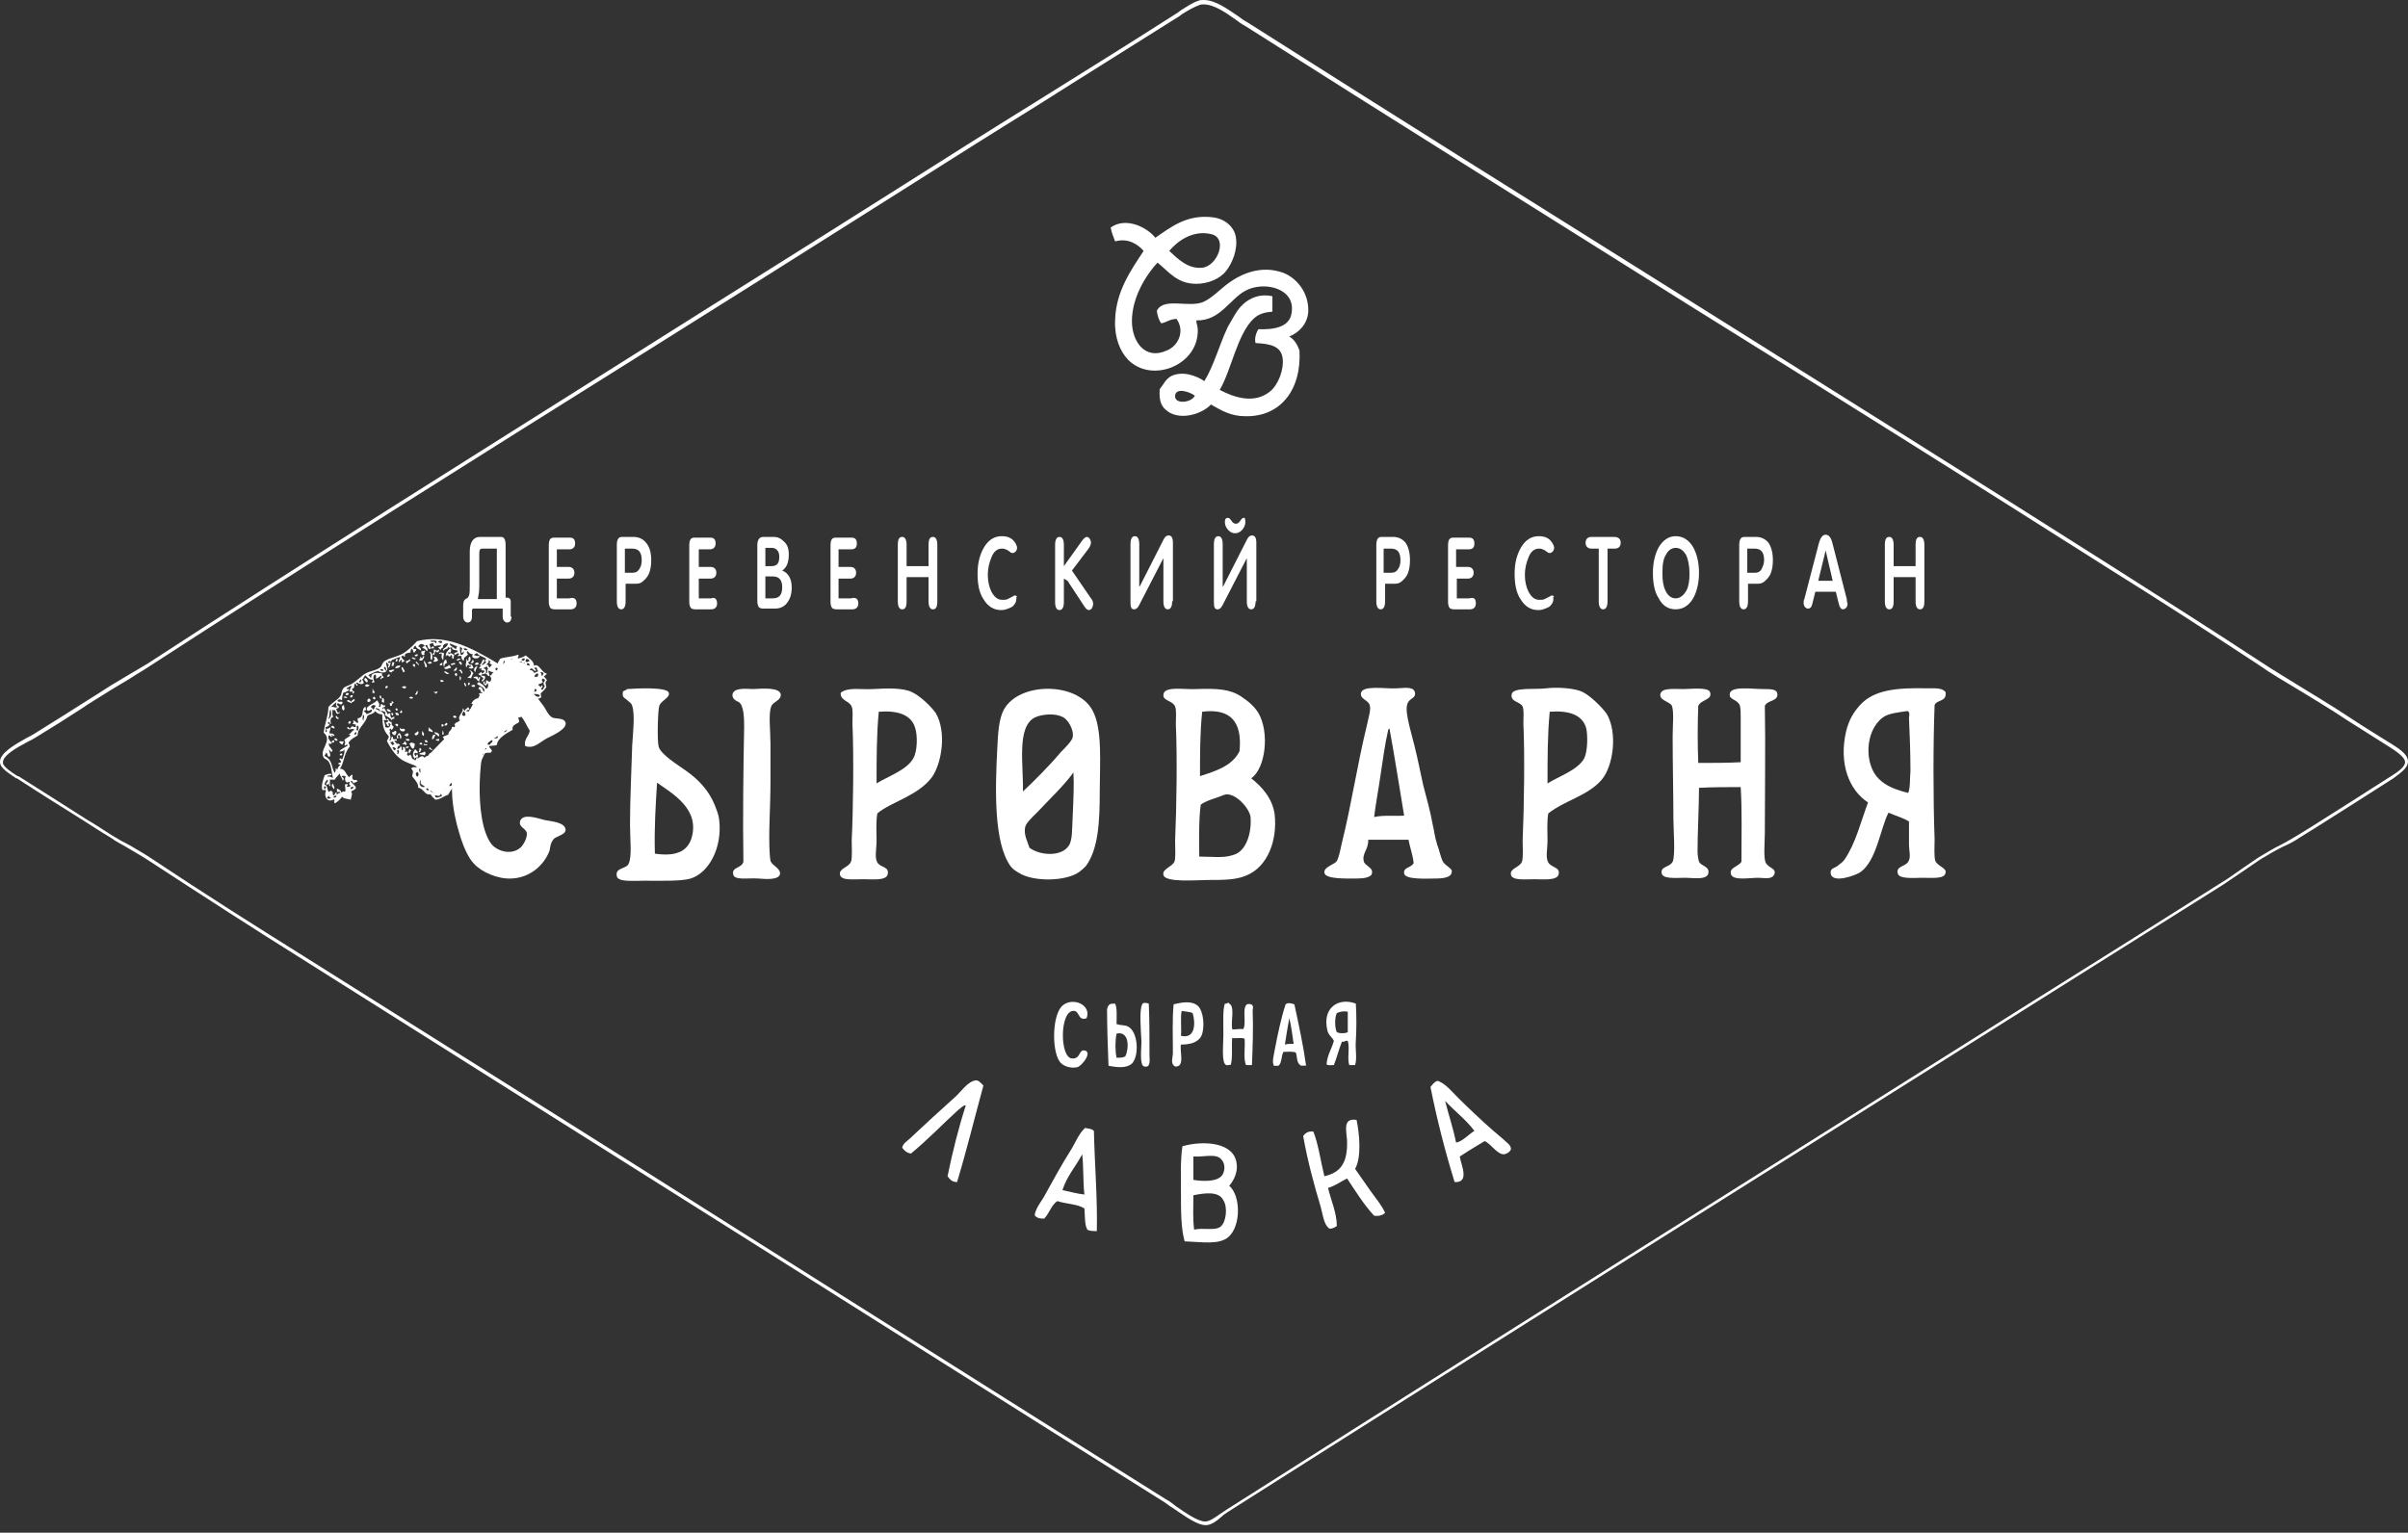 <svg width="300" height="191" viewBox="0 0 300 191" fill="none" xmlns="http://www.w3.org/2000/svg">
<rect x="0" y="0" width="300" height="191" fill="#333333" stroke="none"/>
<path d="M149.956 0.547C149.774 0.547 149.591 0.547 149.409 0.638C148.862 0.82 148.042 1.276 147.312 1.732L146.948 2.005C141.023 5.743 135.006 9.48 129.263 13.127C123.521 16.682 117.595 20.419 111.852 24.065C100.914 30.993 89.884 37.921 79.127 44.667C59.346 57.064 38.836 69.917 18.599 83.044C17.779 83.591 16.958 84.046 16.138 84.594C15.409 85.049 14.588 85.505 13.859 85.961C12.583 86.781 11.307 87.51 10.121 88.331C8.298 89.516 6.566 90.61 4.47 91.886C4.196 92.068 3.832 92.251 3.467 92.433C2.1 93.162 0.277 94.165 0.368 95.076C0.368 95.532 1.462 96.261 2.191 96.717H2.282C5.199 98.54 8.025 100.364 10.76 102.096C11.854 102.734 12.947 103.463 13.95 104.101C14.679 104.557 15.5 105.013 16.229 105.377C17.141 105.924 17.961 106.38 18.781 106.927C25.618 111.485 32.273 115.678 37.377 118.868C55.609 130.354 73.931 141.84 91.616 153.052C109.118 164.082 127.258 175.568 145.307 186.871C145.672 187.054 146.036 187.327 146.492 187.692C147.677 188.512 149.227 189.606 150.138 189.606V189.788V189.606C150.685 189.606 151.323 189.15 151.961 188.694C152.235 188.512 152.508 188.33 152.782 188.148C185.781 167.181 219.509 146.033 252.052 125.523C260.347 120.327 268.642 115.131 276.846 109.935C277.758 109.388 278.578 108.75 279.399 108.203C280.037 107.747 280.766 107.291 281.404 106.836C282.316 106.289 283.227 105.742 284.139 105.286C284.868 104.921 285.597 104.466 286.235 104.101L288.15 102.916C291.34 100.911 294.622 98.814 297.903 96.717C299.088 95.988 299.635 95.441 299.635 94.985C299.635 94.529 299.088 93.983 297.812 93.162C296.08 92.068 294.348 90.974 292.616 89.881L290.793 88.695C289.335 87.784 287.876 86.872 286.509 86.052C284.686 84.958 282.954 83.955 281.404 82.862C275.023 78.668 269.098 74.84 262.808 70.92C245.306 59.799 227.53 48.678 210.393 38.012C192.253 26.618 173.566 14.95 155.061 3.19C154.696 3.008 154.332 2.735 153.967 2.461C152.691 1.55 151.232 0.547 149.956 0.547ZM150.229 190.062C149.136 190.062 147.677 188.968 146.31 188.056C145.854 187.783 145.489 187.509 145.125 187.236C127.076 175.933 108.935 164.447 91.433 153.417C73.749 142.296 55.426 130.719 37.195 119.233C32.09 116.043 25.436 111.758 18.599 107.291C17.779 106.745 16.958 106.289 16.047 105.742C15.318 105.286 14.497 104.921 13.768 104.374C12.674 103.736 11.58 103.007 10.577 102.369C7.843 100.637 5.017 98.905 2.1 96.991H2.009C1.097 96.353 0.003 95.715 0.003 94.985C-0.088 93.891 1.826 92.798 3.285 91.977C3.649 91.795 4.014 91.612 4.287 91.43C6.293 90.154 8.116 89.06 9.939 87.875C11.124 87.146 12.4 86.325 13.677 85.505C14.406 85.049 15.226 84.594 15.956 84.138C16.867 83.591 17.688 83.135 18.417 82.679C38.562 69.553 59.164 56.7 78.945 44.211C89.61 37.465 100.731 30.538 111.67 23.61C117.413 19.963 123.338 16.226 129.081 12.671C134.915 9.025 140.931 5.287 146.766 1.55L147.13 1.276C147.859 0.82 148.68 0.273 149.318 0.091C149.5 3.46377e-07 149.683 0 149.956 0C151.414 0 152.873 1.094 154.24 2.005C154.605 2.279 154.97 2.552 155.334 2.735C173.839 14.494 192.617 26.253 210.666 37.557C227.804 48.313 245.579 59.434 263.082 70.555C269.371 74.566 275.297 78.304 281.677 82.497C283.318 83.591 285.05 84.594 286.782 85.687C288.15 86.508 289.608 87.419 291.067 88.331L292.89 89.516C294.531 90.61 296.354 91.704 298.086 92.798C299.271 93.527 300 94.165 300 94.894C300 95.532 299.453 96.079 298.177 96.991C294.895 99.087 291.614 101.184 288.423 103.189L286.509 104.374C285.871 104.83 285.141 105.195 284.321 105.56C283.409 106.015 282.498 106.562 281.586 107.109C280.948 107.565 280.219 108.021 279.581 108.477C278.76 109.023 277.849 109.662 277.028 110.209C268.733 115.404 260.529 120.6 252.234 125.796C219.691 146.307 185.963 167.455 152.964 188.421C152.691 188.603 152.417 188.786 152.235 188.968C151.506 189.606 150.868 190.062 150.229 190.062Z" fill="white"/>
<path d="M171.195 101.822C171.378 100.272 171.742 98.358 172.016 96.444C172.289 94.621 172.563 92.615 172.927 91.066C172.927 90.974 173.018 90.792 173.109 90.792C173.748 94.256 174.386 98.358 174.933 101.64C173.748 101.731 172.289 101.549 171.195 101.822ZM179.764 107.383C179.49 106.836 179.308 105.924 179.035 105.195C178.761 104.374 178.67 103.463 178.488 102.734C178.214 101.184 177.758 99.543 177.303 97.811C176.938 96.17 176.665 94.712 176.209 92.889C175.935 91.704 175.024 88.878 175.297 87.875C175.48 86.963 176.3 87.146 176.3 86.417C176.209 85.596 175.388 85.687 174.021 85.778C172.654 85.87 169.646 85.323 169.554 86.417C169.463 87.146 170.466 87.237 170.648 87.875C170.831 88.422 170.466 89.516 170.284 90.427C169.099 95.259 168.369 100.272 167.184 105.013C167.002 105.833 166.82 106.836 166.546 107.291C166.273 107.747 164.905 108.021 164.997 108.75C165.088 109.57 167.64 109.479 169.007 109.479C169.737 109.479 170.831 109.388 170.922 108.841C171.104 108.112 170.101 107.93 169.919 107.383C169.646 106.289 170.466 106.015 170.466 104.648H175.48C175.662 105.651 176.027 106.562 176.118 107.565C175.753 108.203 174.841 108.021 174.933 108.841C175.024 109.662 177.85 109.479 178.852 109.479C179.946 109.479 180.858 109.297 180.858 108.659C181.04 108.294 180.129 107.93 179.764 107.383Z" fill="white"/>
<path d="M86.147 104.465C85.6 106.197 84.05 106.744 81.589 106.38C81.498 103.28 81.68 100.363 81.862 97.538C83.777 98.905 87.241 100.819 86.147 104.465ZM89.064 100.363C88.334 98.54 87.058 97.173 85.509 96.079C84.506 95.35 82.227 93.983 82.045 92.98C81.862 92.159 81.954 88.513 82.136 87.966C82.409 87.237 83.503 86.963 83.321 86.325C83.138 85.596 79.31 85.778 78.125 85.87C78.034 85.87 78.125 85.961 78.034 85.961C77.669 86.143 77.578 86.052 77.578 86.508C77.578 86.963 77.851 86.963 78.125 87.237C78.398 87.51 78.672 87.602 78.763 87.966C79.128 89.06 78.854 91.339 78.763 92.889C78.672 96.079 78.49 99.543 78.49 102.734C78.49 104.648 78.763 106.744 78.307 107.656C78.034 108.294 76.575 108.112 76.849 109.206C77.031 109.935 78.763 109.753 80.313 109.753C82.136 109.753 84.871 109.844 86.055 109.479C88.334 108.75 89.975 105.651 89.611 102.278C89.519 101.366 89.246 100.91 89.064 100.363Z" fill="white"/>
<path d="M154.059 106.38C152.692 107.018 151.324 106.745 149.41 106.745C149.41 105.195 149.319 102.187 149.593 100.273C150.322 99.726 151.598 99.452 152.418 99.088C153.603 98.541 155.518 100.455 155.791 101.731C155.973 103.645 155.335 105.742 154.059 106.38ZM149.775 88.696C153.33 88.24 154.788 89.972 154.424 93.618C153.512 95.441 151.507 96.079 149.501 96.717C149.501 93.983 149.501 91.248 149.775 88.696ZM155.882 96.991C157.705 95.715 158.161 91.248 156.794 88.878C156.247 87.966 155.427 87.328 154.606 86.781C153.239 85.87 151.598 85.779 149.046 85.87C147.496 85.961 144.852 85.414 144.944 86.69C144.944 87.328 146.129 87.328 146.402 88.058C146.584 88.513 146.493 89.334 146.493 90.245C146.676 94.165 146.584 100.637 146.402 104.739C146.402 105.742 146.493 107.018 146.311 107.383C146.037 108.021 144.761 108.294 144.944 109.024C145.126 110.026 149.137 109.662 150.413 109.662C152.418 109.662 153.968 109.662 155.244 109.115C157.979 108.021 159.164 104.648 158.799 101.458C158.526 99.452 157.159 97.994 155.882 96.991Z" fill="white"/>
<path d="M97.266 86.508C97.084 85.687 95.261 85.778 93.802 85.87C93.164 85.87 91.341 85.596 91.25 86.599C91.25 87.146 91.706 87.328 92.07 87.51C92.709 87.966 92.709 89.698 92.709 90.61C92.617 95.441 92.526 101.913 92.617 107.383C92.435 108.203 91.159 108.021 91.341 108.932C91.432 109.753 93.164 109.388 94.441 109.479C95.534 109.57 96.993 109.662 97.175 108.932C97.266 108.203 96.264 107.93 95.99 107.292C95.99 107.292 95.899 106.653 95.899 106.471C95.717 103.645 95.99 101.002 95.99 97.355V92.706C95.99 91.066 95.717 88.969 96.081 88.057C96.264 87.419 97.358 87.328 97.266 86.508Z" fill="white"/>
<path d="M133.64 101.731C133.549 103.281 133.64 104.83 133.093 105.468C132.181 106.745 129.629 106.653 128.262 105.651C127.988 104.83 127.532 104.01 127.715 103.098C127.806 102.551 128.717 101.731 129.173 101.275C130.632 99.726 132.637 97.811 133.731 96.262C133.822 97.629 133.731 99.726 133.64 101.731ZM128.9 89.425C129.811 88.969 131.452 88.878 132.364 89.334C133.002 89.607 133.822 90.883 133.64 91.886C133.549 92.342 132.637 93.253 132.181 93.709C130.723 95.441 128.809 97.356 127.441 98.632C127.532 95.441 126.621 90.61 128.9 89.425ZM125.071 88.422C124.433 89.607 124.342 91.339 124.251 93.162C123.977 98.358 123.795 105.013 125.892 107.93C126.165 108.294 126.439 108.477 126.894 108.75C128.717 109.935 132.82 109.844 134.46 108.659C134.825 108.385 135.007 108.203 135.281 107.93C136.83 105.833 137.013 102.46 137.013 98.632C137.013 95.168 137.377 90.792 136.101 88.513C134.187 84.958 126.986 84.958 125.071 88.422Z" fill="white"/>
<path d="M113.766 94.53C112.946 95.988 110.485 96.808 109.208 97.629C109.208 94.53 109.208 91.521 109.482 88.695C111.852 88.513 113.584 89.06 114.04 90.792C114.313 91.704 114.313 93.618 113.766 94.53ZM113.584 86.234C112.399 85.687 110.485 85.778 108.753 85.87C107.294 85.961 105.653 85.596 104.742 86.326C104.651 87.328 105.836 87.328 106.109 88.058C106.291 88.513 106.2 89.334 106.2 90.154C106.383 93.983 106.291 101.184 106.109 104.739C106.109 105.56 106.2 107.018 106.018 107.383C105.744 108.112 104.468 108.203 104.651 109.023C104.833 109.753 106.2 109.57 107.568 109.57C108.753 109.57 110.302 109.753 110.576 109.023C110.849 107.93 109.755 108.203 109.3 107.474C108.935 106.836 109.208 105.833 109.208 104.739C109.208 103.645 109.117 102.46 109.3 101.366C111.032 99.908 114.404 99.179 116.136 96.808C117.321 95.076 117.959 91.248 116.592 88.878C115.954 87.966 114.587 86.69 113.584 86.234Z" fill="white"/>
<path d="M237.739 98.814C236.281 98.449 235.004 97.993 234.093 97.082C232.27 95.35 232.27 91.157 234.549 89.425C235.278 88.878 236.463 88.787 237.648 88.604C238.013 88.787 237.83 89.242 237.83 89.516C237.921 91.43 238.013 93.8 238.013 96.079C237.921 97.082 238.013 98.085 237.739 98.814ZM241.112 107.291C240.93 106.744 241.021 105.377 241.021 104.557C240.838 99.634 240.838 92.524 241.021 87.875C241.294 87.146 242.57 87.51 242.388 86.234C241.932 85.687 241.021 85.778 240.109 85.778C236.281 85.687 233.455 85.961 231.723 87.875C230.902 88.787 230.355 89.698 229.991 91.157C229.079 95.168 230.355 98.449 232.725 99.999C231.814 102.46 231.176 105.104 229.808 107.109C229.535 107.474 229.353 107.565 228.897 107.929C228.532 108.203 227.985 108.203 228.076 108.841C228.259 110.208 231.358 109.023 231.814 108.659C233.819 107.2 234.275 103.189 235.278 101.275C236.098 101.64 237.101 101.913 237.83 102.369C237.83 103.372 237.83 104.374 237.83 105.195C237.83 106.015 238.104 106.836 237.739 107.383C237.374 108.021 236.098 107.929 236.463 108.932C236.736 109.57 238.56 109.388 239.471 109.388C240.747 109.388 242.297 109.57 242.388 108.75C242.57 108.203 241.385 107.929 241.112 107.291Z" fill="white"/>
<path d="M67.822 102.187C66.819 101.913 65.178 101.366 64.814 102.278C64.54 103.098 65.543 103.189 65.634 103.827C65.725 104.466 65.087 105.468 64.814 105.651C63.629 106.653 61.805 106.015 61.167 105.104C58.98 102.096 59.618 92.889 61.167 90.245C61.532 89.698 62.352 88.787 63.173 88.695C64.905 88.422 65.178 89.698 65.999 91.066C65.907 91.704 65.178 92.251 65.452 92.98C66.546 93.344 67.184 92.524 68.186 91.977C68.733 91.704 70.648 90.883 70.465 90.063C70.283 89.425 69.28 89.607 68.825 89.425C68.278 89.151 68.004 88.331 67.639 87.875C67.275 87.419 66.819 86.69 66.363 86.416C65.816 85.961 64.722 85.414 63.355 85.414C61.623 85.414 60.073 86.416 59.253 87.419C57.248 89.88 56.062 94.712 56.336 99.178C56.427 100.728 56.792 102.46 57.248 103.919C57.703 105.468 58.341 106.927 59.071 107.656C59.982 108.659 61.988 109.57 63.72 109.479C66.09 109.388 67.822 107.747 68.46 106.015C68.551 105.651 68.551 105.104 68.916 104.648C69.189 104.192 70.374 104.101 70.465 103.463C70.465 102.46 68.733 102.369 67.822 102.187Z" fill="white"/>
<g clip-path="url(#clip0_4157_5404)">
<path d="M52.412 97.673L52.338 94.873L53.228 94.272L56.518 90.888L60.752 85.831L63.205 81.975L65.533 82.737L66.825 84.846L66.245 87.828L65.209 89.175L64.554 89.357L64.409 90.102L63.519 90.703L60.847 92.505L59.285 95.76L58.066 96.452L57.085 96.725L54.595 99.181L52.412 97.673Z" fill="white"/>
<path fill-rule="evenodd" clip-rule="evenodd" d="M41.637 98.338C41.719 98.1 41.57 97.874 41.453 97.651C41.157 97.856 41.538 98.326 41.637 98.338Z" fill="white"/>
<path fill-rule="evenodd" clip-rule="evenodd" d="M42.293 94.081C42.417 94.114 42.547 94.237 42.664 94.013L42.494 93.858L42.293 94.081Z" fill="white"/>
<path fill-rule="evenodd" clip-rule="evenodd" d="M41.329 92.454C41.34 92.478 41.358 92.499 41.379 92.514C41.4 92.53 41.425 92.54 41.451 92.544C41.477 92.548 41.503 92.545 41.528 92.537C41.553 92.528 41.575 92.513 41.593 92.494C41.611 92.474 41.624 92.451 41.631 92.425C41.638 92.4 41.638 92.373 41.632 92.347C41.627 92.322 41.614 92.298 41.597 92.278C41.58 92.258 41.559 92.242 41.534 92.233C41.394 92.387 41.339 92.26 41.329 92.454Z" fill="white"/>
<path fill-rule="evenodd" clip-rule="evenodd" d="M41.638 92.122C41.786 92.28 41.931 92.412 42.069 92.213C41.92 92.078 41.77 91.838 41.638 92.122Z" fill="white"/>
<path fill-rule="evenodd" clip-rule="evenodd" d="M42.236 92.474C42.384 92.611 42.533 92.791 42.676 92.78C42.686 92.655 42.811 92.527 42.825 92.395C42.521 92.446 42.455 92.267 42.236 92.474Z" fill="white"/>
<path fill-rule="evenodd" clip-rule="evenodd" d="M41.21 90.592C41.344 90.678 41.489 90.745 41.641 90.791C41.748 90.662 41.614 90.542 41.47 90.423C41.387 90.52 41.295 90.468 41.21 90.592Z" fill="white"/>
<path fill-rule="evenodd" clip-rule="evenodd" d="M42.24 89.476C41.999 89.501 42.041 89.198 41.857 89.221C41.705 89.349 42.102 89.828 42.24 89.476Z" fill="white"/>
<path fill-rule="evenodd" clip-rule="evenodd" d="M43.386 90.13C43.622 90.308 43.709 90.078 43.698 89.903C43.553 89.78 43.374 89.989 43.386 90.13Z" fill="white"/>
<path fill-rule="evenodd" clip-rule="evenodd" d="M42.797 88.544C43.068 88.319 42.803 88.121 42.881 87.898C42.589 87.771 42.463 88.358 42.797 88.544Z" fill="white"/>
<path fill-rule="evenodd" clip-rule="evenodd" d="M43.729 87.649C43.919 87.387 44.195 87.486 44.192 87.149C44.033 87.086 43.768 87.3 43.776 87.487C43.722 87.407 43.649 87.342 43.563 87.298C43.477 87.254 43.382 87.233 43.286 87.236C43.137 87.526 43.559 87.417 43.729 87.649Z" fill="white"/>
<path fill-rule="evenodd" clip-rule="evenodd" d="M42.793 86.884C42.956 86.972 43.119 87.05 43.275 86.919C43.111 86.825 42.947 86.702 42.793 86.884Z" fill="white"/>
<path fill-rule="evenodd" clip-rule="evenodd" d="M53.543 96.626C53.422 96.737 53.716 96.834 53.768 96.941C54.012 96.693 53.709 96.607 53.543 96.626Z" fill="white"/>
<path fill-rule="evenodd" clip-rule="evenodd" d="M53.431 96.408L53.587 96.237C53.492 96.107 53.401 96.138 53.315 96.088C53.236 96.201 53.291 96.307 53.431 96.408Z" fill="white"/>
<path fill-rule="evenodd" clip-rule="evenodd" d="M43.05 86.606C43.195 86.645 43.337 86.683 43.473 86.483C43.308 86.212 43.041 86.404 43.05 86.606Z" fill="white"/>
<path fill-rule="evenodd" clip-rule="evenodd" d="M50.995 93.926C51.118 93.795 51.061 93.676 51.249 93.541L51.029 93.336C50.954 93.414 50.91 93.516 50.904 93.625C50.898 93.733 50.93 93.839 50.995 93.926Z" fill="white"/>
<path fill-rule="evenodd" clip-rule="evenodd" d="M54.252 96.968C54.426 97.173 54.728 97.064 54.73 96.897C54.655 96.851 54.566 96.833 54.479 96.846C54.392 96.859 54.311 96.902 54.252 96.968Z" fill="white"/>
<path fill-rule="evenodd" clip-rule="evenodd" d="M43.592 86.801L43.762 86.957L43.969 86.736C43.831 86.506 43.71 86.641 43.592 86.801Z" fill="white"/>
<path fill-rule="evenodd" clip-rule="evenodd" d="M50.542 93.192C50.686 93.23 50.829 93.268 50.966 93.068C50.806 92.962 50.54 93.023 50.542 93.192Z" fill="white"/>
<path fill-rule="evenodd" clip-rule="evenodd" d="M50.097 92.672C50.247 92.86 50.381 92.618 50.532 92.87C50.92 92.563 50.349 92.569 50.513 92.336C50.294 92.401 50.444 92.628 50.097 92.672Z" fill="white"/>
<path fill-rule="evenodd" clip-rule="evenodd" d="M49.215 91.635C49.286 91.471 49.461 91.305 49.359 91.148C49.19 90.923 49.043 91.347 48.879 91.219C48.724 91.379 49.061 91.639 49.215 91.635Z" fill="white"/>
<path fill-rule="evenodd" clip-rule="evenodd" d="M49.541 92.049C49.791 91.903 49.416 91.769 49.635 91.617C49.968 91.558 49.709 91.968 49.916 92.089C50.104 91.833 49.951 91.588 49.785 91.344C49.615 91.403 49.239 91.839 49.541 92.049Z" fill="white"/>
<path fill-rule="evenodd" clip-rule="evenodd" d="M53.795 95.914C53.851 95.967 53.907 96.018 53.965 96.072C54.066 95.907 54.28 95.73 54.11 95.583C53.91 95.793 54.013 95.797 53.795 95.914Z" fill="white"/>
<path fill-rule="evenodd" clip-rule="evenodd" d="M52.223 93.94C52.442 94.127 52.651 93.97 52.869 94.13C52.909 94.105 52.943 94.071 52.967 94.031C52.992 93.991 53.007 93.945 53.01 93.898C53.014 93.851 53.006 93.804 52.988 93.76C52.97 93.716 52.942 93.678 52.906 93.647C52.685 93.85 52.449 93.757 52.223 93.94Z" fill="white"/>
<path fill-rule="evenodd" clip-rule="evenodd" d="M50.557 92.065C50.517 92.305 50.92 92.406 51.042 92.209C50.875 91.961 50.72 92.16 50.557 92.065Z" fill="white"/>
<path fill-rule="evenodd" clip-rule="evenodd" d="M52.162 93.668C52.412 93.907 52.344 93.477 52.526 93.389L52.304 93.181C52.193 93.345 52.318 93.504 52.162 93.668Z" fill="white"/>
<path fill-rule="evenodd" clip-rule="evenodd" d="M55.187 96.183C55.055 95.987 54.938 96.117 54.803 95.93C54.651 96.111 55.043 96.351 55.187 96.183Z" fill="white"/>
<path fill-rule="evenodd" clip-rule="evenodd" d="M45.748 87.365C45.903 87.578 46.036 87.46 46.175 87.351C46.121 87.147 46.18 87.14 45.949 87.036C45.895 87.075 45.85 87.124 45.815 87.18C45.781 87.237 45.758 87.299 45.748 87.365Z" fill="white"/>
<path fill-rule="evenodd" clip-rule="evenodd" d="M50.381 91.59C50.495 91.781 50.596 91.647 50.708 91.793C50.762 91.754 50.808 91.705 50.843 91.648C50.877 91.592 50.9 91.528 50.91 91.462C50.725 91.256 50.556 91.511 50.381 91.59Z" fill="white"/>
<path fill-rule="evenodd" clip-rule="evenodd" d="M50.457 90.943C50.249 90.624 50.07 91.052 49.862 90.696C49.623 91.125 50.44 91.342 50.457 90.943Z" fill="white"/>
<path fill-rule="evenodd" clip-rule="evenodd" d="M49.266 90.238C49.144 90.348 49.438 90.445 49.49 90.55C49.776 90.271 49.466 90.132 49.266 90.238Z" fill="white"/>
<path fill-rule="evenodd" clip-rule="evenodd" d="M54.177 94.828C54.328 94.696 54.379 94.569 54.218 94.45C54.068 94.582 54.018 94.709 54.177 94.828Z" fill="white"/>
<path fill-rule="evenodd" clip-rule="evenodd" d="M52.234 92.702C52.387 92.836 52.625 92.825 52.606 92.635C52.477 92.481 52.361 92.544 52.234 92.702Z" fill="white"/>
<path fill-rule="evenodd" clip-rule="evenodd" d="M46.804 87.006C46.729 86.937 46.656 86.869 46.584 86.799C46.295 87.011 46.612 87.352 46.804 87.006Z" fill="white"/>
<path fill-rule="evenodd" clip-rule="evenodd" d="M54.988 95.066C55.093 95.02 55.206 95.256 55.314 95.153C55.367 94.954 55.475 94.754 55.239 94.566C54.984 94.745 55.3 94.894 54.988 95.066Z" fill="white"/>
<path fill-rule="evenodd" clip-rule="evenodd" d="M48.624 88.706C48.85 88.575 48.293 88.248 48.187 88.401C48.194 88.598 48.468 88.72 48.624 88.706Z" fill="white"/>
<path fill-rule="evenodd" clip-rule="evenodd" d="M48.908 89.178C49.06 89.049 49 88.925 48.841 88.806C48.69 88.936 48.748 89.06 48.908 89.178Z" fill="white"/>
<path fill-rule="evenodd" clip-rule="evenodd" d="M53.431 93.3C53.573 93.289 53.724 93.511 53.864 93.5C53.849 93.326 53.647 93.332 53.531 93.082C53.523 93.164 53.488 93.241 53.431 93.3Z" fill="white"/>
<path fill-rule="evenodd" clip-rule="evenodd" d="M51.661 91.543C51.918 91.845 52.3 91.347 52.073 91.1C51.924 91.341 51.65 91.281 51.661 91.543Z" fill="white"/>
<path fill-rule="evenodd" clip-rule="evenodd" d="M56.628 96.183C56.71 96.192 56.786 96.228 56.845 96.284C56.876 96.014 56.849 95.741 56.766 95.483C56.423 95.728 56.799 95.946 56.628 96.183Z" fill="white"/>
<path fill-rule="evenodd" clip-rule="evenodd" d="M45.467 85.446C45.671 85.668 45.865 85.62 46.052 85.372C45.856 85.335 45.645 85.143 45.467 85.446Z" fill="white"/>
<path fill-rule="evenodd" clip-rule="evenodd" d="M47.51 87.354L47.786 87.613C47.899 87.403 47.883 87.001 47.657 86.975C47.453 87.106 47.785 87.219 47.51 87.354Z" fill="white"/>
<path fill-rule="evenodd" clip-rule="evenodd" d="M49.446 89.166C49.515 89.053 49.586 89.102 49.66 89.157C49.811 88.957 49.365 88.675 49.223 88.852C49.371 88.949 49.244 89.06 49.446 89.166Z" fill="white"/>
<path fill-rule="evenodd" clip-rule="evenodd" d="M53.294 92.448C53.194 92.294 53.116 92.124 52.91 92.299C52.916 92.46 53.152 92.625 53.294 92.448Z" fill="white"/>
<path fill-rule="evenodd" clip-rule="evenodd" d="M47.456 87.092C47.565 86.931 47.505 86.661 47.336 86.667C47.286 86.809 47.25 86.954 47.456 87.092Z" fill="white"/>
<path fill-rule="evenodd" clip-rule="evenodd" d="M57.545 96.414C57.672 96.129 57.706 96.157 57.796 95.922C57.522 95.849 57.374 96.093 57.201 95.677C56.952 96.057 57.35 96.08 57.545 96.414Z" fill="white"/>
<path fill-rule="evenodd" clip-rule="evenodd" d="M48.599 87.958C48.963 88.054 48.713 87.671 49.067 87.566L48.846 87.361C48.688 87.444 48.938 87.81 48.639 87.582C48.426 87.714 48.677 87.83 48.599 87.958Z" fill="white"/>
<path fill-rule="evenodd" clip-rule="evenodd" d="M49.577 88.458C49.465 88.298 49.444 88.163 49.251 88.371C49.367 88.523 49.38 88.658 49.577 88.458Z" fill="white"/>
<path fill-rule="evenodd" clip-rule="evenodd" d="M52.736 91.72C52.95 91.496 52.741 91.296 52.607 91.08C52.603 91.296 52.486 91.513 52.736 91.72Z" fill="white"/>
<path fill-rule="evenodd" clip-rule="evenodd" d="M56.489 95.225L56.645 95.053C56.537 94.974 56.421 94.739 56.318 94.967C56.424 95.054 56.372 95.14 56.489 95.225Z" fill="white"/>
<path fill-rule="evenodd" clip-rule="evenodd" d="M45.722 85.061C45.907 84.86 45.786 84.666 45.541 84.48C45.17 84.69 45.531 84.873 45.722 85.061Z" fill="white"/>
<path fill-rule="evenodd" clip-rule="evenodd" d="M49.803 88.772C49.876 88.871 49.945 88.81 50.02 88.871C50.171 88.741 50.113 88.617 49.954 88.498C49.94 88.605 49.886 88.703 49.803 88.772Z" fill="white"/>
<path fill-rule="evenodd" clip-rule="evenodd" d="M53.816 92.108C54.122 92.217 54.08 91.696 54.279 91.609C54.187 91.463 54.104 91.641 54.011 91.565C53.793 91.751 53.879 91.927 53.816 92.108Z" fill="white"/>
<path fill-rule="evenodd" clip-rule="evenodd" d="M54.628 92.347L54.729 92.236C54.717 92.155 54.676 92.08 54.616 92.025C54.531 92.154 54.442 92.192 54.351 92.089C54.215 92.384 54.48 92.232 54.628 92.347Z" fill="white"/>
<path fill-rule="evenodd" clip-rule="evenodd" d="M57.9 95.605C58.121 95.401 58.072 95.205 57.825 95.018C57.785 95.059 57.754 95.108 57.736 95.162C57.718 95.216 57.712 95.274 57.719 95.33C57.727 95.387 57.747 95.441 57.778 95.489C57.809 95.537 57.851 95.576 57.9 95.605Z" fill="white"/>
<path fill-rule="evenodd" clip-rule="evenodd" d="M53.409 91.106C53.578 91.126 53.742 91.174 53.895 91.248C54.002 90.932 53.552 90.944 53.445 90.621C53.378 90.774 53.366 90.945 53.409 91.106Z" fill="white"/>
<path fill-rule="evenodd" clip-rule="evenodd" d="M56.327 93.624L56.429 93.513C56.406 93.318 56.356 93.452 56.209 93.306L56.105 93.417C56.261 93.554 56.131 93.613 56.327 93.624Z" fill="white"/>
<path fill-rule="evenodd" clip-rule="evenodd" d="M57.652 94.862C57.779 94.951 57.898 94.813 58.027 94.902C58.113 94.713 57.867 94.515 57.738 94.322C57.556 94.505 57.756 94.679 57.652 94.862Z" fill="white"/>
<path fill-rule="evenodd" clip-rule="evenodd" d="M47.987 85.731C48.22 85.818 48.314 85.735 48.301 85.504C48.155 85.378 47.978 85.59 47.987 85.731Z" fill="white"/>
<path fill-rule="evenodd" clip-rule="evenodd" d="M54.108 91.241C54.146 91.514 54.508 91.499 54.609 91.811C54.978 91.457 54.332 91.236 54.108 91.241Z" fill="white"/>
<path fill-rule="evenodd" clip-rule="evenodd" d="M58.215 94.145C58.378 93.835 58.382 93.93 58.638 94.021C58.778 93.869 58.5 93.647 58.357 93.658C58.312 93.89 57.959 93.873 58.215 94.145Z" fill="white"/>
<path fill-rule="evenodd" clip-rule="evenodd" d="M58.432 94.245C58.605 94.392 58.761 94.515 58.914 94.281C58.751 94.185 58.586 94.063 58.432 94.245Z" fill="white"/>
<path fill-rule="evenodd" clip-rule="evenodd" d="M50.969 86.962C51.132 87.05 51.296 87.127 51.451 86.996C51.438 86.831 51.129 86.745 50.969 86.962Z" fill="white"/>
<path fill-rule="evenodd" clip-rule="evenodd" d="M48.204 84.276C48.364 84.469 48.735 84.173 48.462 83.998L48.204 84.276Z" fill="white"/>
<path fill-rule="evenodd" clip-rule="evenodd" d="M56.871 92.373C56.98 92.402 57.089 92.35 57.189 92.245C57.183 92.175 57.152 92.111 57.101 92.063C57.05 92.015 56.984 91.988 56.914 91.987C56.823 92.124 56.96 92.244 56.871 92.373Z" fill="white"/>
<path fill-rule="evenodd" clip-rule="evenodd" d="M54.992 90.513C55.101 90.588 55.198 90.531 55.309 90.385C55.217 90.254 55.124 90.286 55.038 90.234C54.986 90.333 55.042 90.418 54.992 90.513Z" fill="white"/>
<path fill-rule="evenodd" clip-rule="evenodd" d="M50.067 85.601C50.255 85.863 50.595 85.853 50.601 85.581C50.419 85.448 50.244 85.524 50.067 85.601Z" fill="white"/>
<path fill-rule="evenodd" clip-rule="evenodd" d="M58.39 92.961L58.286 93.072C58.393 93.563 58.817 92.945 58.39 92.961Z" fill="white"/>
<path fill-rule="evenodd" clip-rule="evenodd" d="M55.358 90.338C55.463 90.557 55.814 90.325 55.726 90.164C55.594 89.933 55.481 90.256 55.358 90.338Z" fill="white"/>
<path fill-rule="evenodd" clip-rule="evenodd" d="M48.723 83.827C48.859 83.596 49.005 83.69 49.14 83.492C48.921 83.347 48.718 83.592 48.499 83.515C48.378 83.748 48.584 83.642 48.723 83.827Z" fill="white"/>
<path fill-rule="evenodd" clip-rule="evenodd" d="M51.7 86.506C51.958 86.787 52.113 86.233 52.007 86.067C51.817 86.216 51.924 86.355 51.7 86.506Z" fill="white"/>
<path fill-rule="evenodd" clip-rule="evenodd" d="M59.036 93.152C59.183 93.337 59.322 93.198 59.458 93.028C59.307 92.846 59.172 92.982 59.036 93.152Z" fill="white"/>
<path fill-rule="evenodd" clip-rule="evenodd" d="M48.746 82.918C48.82 83.016 48.889 82.956 48.964 83.016C49.129 82.866 48.995 82.729 49.162 82.58C49.081 82.573 49.004 82.538 48.945 82.482C48.755 82.629 48.997 82.763 48.746 82.918Z" fill="white"/>
<path fill-rule="evenodd" clip-rule="evenodd" d="M59.118 92.61C59.209 92.688 59.302 92.834 59.389 92.761C59.637 92.625 59.201 92.299 59.118 92.61Z" fill="white"/>
<path fill-rule="evenodd" clip-rule="evenodd" d="M49.238 83.274C49.444 83.248 49.842 83.289 49.868 82.929C49.662 82.929 49.265 82.958 49.238 83.274Z" fill="white"/>
<path fill-rule="evenodd" clip-rule="evenodd" d="M50.217 83.773C50.29 83.825 50.357 83.717 50.428 83.659C50.405 83.481 50.173 83.311 50.195 83.132C49.772 83.154 50.24 83.593 50.217 83.773Z" fill="white"/>
<path fill-rule="evenodd" clip-rule="evenodd" d="M56.876 89.373C56.864 89.328 56.84 89.288 56.807 89.256C56.774 89.224 56.733 89.202 56.688 89.192C56.643 89.183 56.597 89.186 56.553 89.201C56.51 89.216 56.472 89.243 56.443 89.279C56.455 89.324 56.478 89.364 56.511 89.396C56.544 89.428 56.586 89.45 56.63 89.46C56.675 89.469 56.722 89.467 56.765 89.451C56.809 89.436 56.847 89.409 56.876 89.373Z" fill="white"/>
<path fill-rule="evenodd" clip-rule="evenodd" d="M49.26 82.362C49.405 82.613 49.725 82.16 49.411 82.09C49.312 82.182 49.371 82.27 49.26 82.362Z" fill="white"/>
<path fill-rule="evenodd" clip-rule="evenodd" d="M59.848 91.942C60.054 92.043 59.988 91.917 60.105 91.772L59.935 91.614C59.774 91.733 59.959 91.833 59.848 91.942Z" fill="white"/>
<path fill-rule="evenodd" clip-rule="evenodd" d="M54.093 86.151C53.971 86.263 54.265 86.36 54.317 86.465L54.523 86.242C54.372 86.025 54.245 86.404 54.093 86.151Z" fill="white"/>
<path fill-rule="evenodd" clip-rule="evenodd" d="M50.714 82.684C50.868 82.383 51.307 82.402 51.016 82.137C50.865 82.433 50.7 82.298 50.546 82.423C50.566 82.528 50.626 82.622 50.714 82.684Z" fill="white"/>
<path fill-rule="evenodd" clip-rule="evenodd" d="M59.712 91.09C59.954 91.129 59.98 90.736 59.749 90.607C59.605 90.775 59.776 90.93 59.712 91.09Z" fill="white"/>
<path fill-rule="evenodd" clip-rule="evenodd" d="M60.261 91.612C60.372 91.38 60.57 91.358 60.35 91.072C60.298 91.146 60.246 91.159 60.192 91.132C60.176 91.287 60.105 91.451 60.261 91.612Z" fill="white"/>
<path fill-rule="evenodd" clip-rule="evenodd" d="M51.638 83.133C51.822 82.895 51.704 82.726 51.465 82.764C51.361 82.894 51.502 83.016 51.638 83.133Z" fill="white"/>
<path fill-rule="evenodd" clip-rule="evenodd" d="M58.755 89.678C58.836 89.717 58.985 89.712 58.913 89.618C59.072 89.561 59.239 89.76 59.393 89.548C59.353 89.491 59.298 89.447 59.234 89.421C59.17 89.395 59.099 89.388 59.031 89.402C58.964 89.416 58.901 89.45 58.852 89.499C58.803 89.548 58.769 89.61 58.755 89.678Z" fill="white"/>
<path fill-rule="evenodd" clip-rule="evenodd" d="M60.838 91.21C61.178 91.388 61.394 90.893 61.351 90.656C61.02 90.46 60.991 91.066 60.838 91.21Z" fill="white"/>
<path fill-rule="evenodd" clip-rule="evenodd" d="M52.057 82.904C52.381 82.831 52.013 82.661 51.879 82.432C51.575 82.6 52.211 82.737 52.057 82.904Z" fill="white"/>
<path fill-rule="evenodd" clip-rule="evenodd" d="M51.279 81.967C51.46 82.081 51.646 82.322 51.815 82.054C51.638 82.067 51.45 81.823 51.279 81.967Z" fill="white"/>
<path fill-rule="evenodd" clip-rule="evenodd" d="M52.921 83.079C53.003 83.085 53.08 83.121 53.138 83.178C53.333 82.884 52.932 82.614 52.895 82.33C52.657 82.596 53.086 82.831 52.921 83.079Z" fill="white"/>
<path fill-rule="evenodd" clip-rule="evenodd" d="M55.279 84.877C55.144 84.665 55.023 84.809 54.895 84.728C54.749 84.972 55.135 85.074 55.279 84.877Z" fill="white"/>
<path fill-rule="evenodd" clip-rule="evenodd" d="M51.646 81.678C51.671 81.722 51.71 81.756 51.757 81.775C51.804 81.794 51.856 81.796 51.904 81.782C51.953 81.769 51.996 81.739 52.026 81.698C52.055 81.657 52.071 81.607 52.069 81.556C51.919 81.5 51.781 81.573 51.646 81.678Z" fill="white"/>
<path fill-rule="evenodd" clip-rule="evenodd" d="M52.195 82.201C52.537 82.562 52.786 82.088 52.874 81.802C52.506 81.594 52.771 82.361 52.396 81.873C52.287 81.948 52.341 82.017 52.403 82.087C52.322 82.1 52.249 82.14 52.195 82.201Z" fill="white"/>
<path fill-rule="evenodd" clip-rule="evenodd" d="M53.275 82.59C53.308 82.63 53.349 82.662 53.397 82.684C53.444 82.705 53.495 82.715 53.547 82.713C53.599 82.712 53.649 82.698 53.695 82.673C53.74 82.648 53.78 82.613 53.809 82.571C53.623 82.362 53.451 82.495 53.275 82.59Z" fill="white"/>
<path fill-rule="evenodd" clip-rule="evenodd" d="M52.918 81.533C52.671 81.38 53.154 81.203 52.849 81.052C52.732 81.263 52.597 81.019 52.48 81.228C52.464 81.481 52.608 81.816 52.918 81.533Z" fill="white"/>
<path fill-rule="evenodd" clip-rule="evenodd" d="M55.292 83.75C55.57 83.851 55.656 84.163 55.991 83.885C55.642 83.922 55.606 83.508 55.292 83.75Z" fill="white"/>
<path fill-rule="evenodd" clip-rule="evenodd" d="M53.963 82.405C54.183 82.544 54.393 82.456 54.599 82.275C54.466 82.108 54.381 81.692 54.001 81.922C54.141 82.025 54.196 82.129 54.128 82.241L53.963 82.405Z" fill="white"/>
<path fill-rule="evenodd" clip-rule="evenodd" d="M60.679 88.162C60.355 88.013 60.661 87.841 60.396 87.69C60.161 87.929 60.231 88.713 60.679 88.162Z" fill="white"/>
<path fill-rule="evenodd" clip-rule="evenodd" d="M61.475 89.315C61.711 89.439 61.939 89.334 61.894 89.084C61.727 89.008 61.462 89.169 61.475 89.315Z" fill="white"/>
<path fill-rule="evenodd" clip-rule="evenodd" d="M54.781 82.858C54.798 82.879 54.82 82.895 54.844 82.907C54.868 82.918 54.895 82.925 54.922 82.925C54.949 82.926 54.975 82.921 55 82.91C55.025 82.9 55.047 82.884 55.065 82.864C55.084 82.845 55.097 82.821 55.106 82.796C55.115 82.77 55.118 82.743 55.115 82.716C55.113 82.689 55.105 82.664 55.092 82.64C55.079 82.617 55.061 82.596 55.039 82.58C54.905 82.789 54.774 82.654 54.781 82.858Z" fill="white"/>
<path fill-rule="evenodd" clip-rule="evenodd" d="M55.329 83.267C55.624 83.558 55.896 83.205 56.184 83.237C56.212 83.074 55.937 82.923 55.901 82.764C55.964 83.098 55.564 83.004 55.329 83.267Z" fill="white"/>
<path fill-rule="evenodd" clip-rule="evenodd" d="M57.916 85.477C58.3 85.623 57.976 85.251 57.956 85.101C57.654 85.029 57.948 85.379 57.916 85.477Z" fill="white"/>
<path fill-rule="evenodd" clip-rule="evenodd" d="M57.249 84.75C57.425 84.796 57.54 84.387 57.286 84.267C57.206 84.428 57.333 84.587 57.249 84.75Z" fill="white"/>
<path fill-rule="evenodd" clip-rule="evenodd" d="M56.639 84.076C56.714 84.144 56.786 84.213 56.859 84.283C57.02 84.113 56.959 83.848 56.739 83.858C56.731 83.94 56.696 84.016 56.639 84.076Z" fill="white"/>
<path fill-rule="evenodd" clip-rule="evenodd" d="M58.394 85.406C58.545 85.274 58.596 85.148 58.435 85.028C58.284 85.16 58.234 85.285 58.394 85.406Z" fill="white"/>
<path fill-rule="evenodd" clip-rule="evenodd" d="M56.513 83.545C56.776 83.751 57.038 83.376 56.874 83.157L56.513 83.545Z" fill="white"/>
<path fill-rule="evenodd" clip-rule="evenodd" d="M55.24 82.251C55.189 81.968 55.291 81.679 55.318 81.393C55.103 81.335 54.885 81.229 54.677 81.416C54.791 81.593 54.893 81.401 54.998 81.403C55.109 81.686 54.853 81.981 55.24 82.251Z" fill="white"/>
<path fill-rule="evenodd" clip-rule="evenodd" d="M56.163 82.7C56.146 83.068 56.554 82.753 56.701 82.788C56.717 82.386 56.314 82.81 56.163 82.7Z" fill="white"/>
<path fill-rule="evenodd" clip-rule="evenodd" d="M57.157 83.629C57.529 83.543 57.307 83.911 57.595 83.934C57.67 83.755 57.511 83.581 57.364 83.408L57.157 83.629Z" fill="white"/>
<path fill-rule="evenodd" clip-rule="evenodd" d="M58.202 84.501C58.362 84.458 58.532 84.471 58.684 84.538C58.756 84.308 58.856 84.089 58.982 83.884C58.809 83.74 58.656 83.517 58.489 83.526C59.003 83.942 58.419 84.325 58.202 84.501Z" fill="white"/>
<path fill-rule="evenodd" clip-rule="evenodd" d="M55.917 81.537C55.766 81.454 55.937 81.357 55.854 81.272C55.924 81.216 56.001 81.31 56.071 81.371C56.192 81.17 56.281 80.971 56.105 80.779C55.693 81.154 55.478 81.444 55.553 81.818C55.622 81.762 55.633 81.708 55.596 81.655C55.736 81.606 55.882 81.693 56.03 81.853C56.177 81.708 56.045 81.645 56.237 81.632C56.459 81.785 56.189 81.955 56.414 82.104C56.665 81.958 56.423 81.817 56.613 81.668C56.37 81.472 56.133 81.275 55.917 81.537Z" fill="white"/>
<path fill-rule="evenodd" clip-rule="evenodd" d="M56.845 82.301C57.023 82.349 57.198 82.232 57.374 82.174C57.188 81.932 57.017 82.114 56.845 82.301Z" fill="white"/>
<path fill-rule="evenodd" clip-rule="evenodd" d="M57.452 82.868C57.717 82.758 57.326 82.259 57.172 82.503C57.177 82.628 57.306 82.755 57.452 82.868Z" fill="white"/>
<path fill-rule="evenodd" clip-rule="evenodd" d="M59.193 83.77C59.259 83.505 59.358 83.25 59.488 83.009C59.284 83.042 58.85 83.339 59.193 83.77Z" fill="white"/>
<path fill-rule="evenodd" clip-rule="evenodd" d="M58.619 82.611C58.822 82.781 59.248 82.421 58.871 82.228C58.837 82.382 58.748 82.519 58.619 82.611Z" fill="white"/>
<path fill-rule="evenodd" clip-rule="evenodd" d="M63.854 87.295C64.017 87.362 64.176 87.329 64.345 87.546C64.392 87.455 64.328 87.368 64.388 87.278C64.312 87.216 64.216 87.184 64.118 87.187C64.02 87.19 63.927 87.228 63.854 87.295Z" fill="white"/>
<path fill-rule="evenodd" clip-rule="evenodd" d="M59.159 82.805C59.246 82.858 59.35 82.875 59.449 82.851C59.548 82.828 59.635 82.766 59.689 82.68C59.458 82.498 59.236 82.547 59.159 82.805Z" fill="white"/>
<path fill-rule="evenodd" clip-rule="evenodd" d="M62.463 85.685L62.634 85.841C62.571 85.648 62.905 85.439 62.667 85.251C62.587 85.395 62.653 85.538 62.463 85.685Z" fill="white"/>
<path fill-rule="evenodd" clip-rule="evenodd" d="M64.093 86.483C64.238 86.522 64.387 86.763 64.524 86.576C64.518 86.405 64.247 86.367 64.093 86.483Z" fill="white"/>
<path fill-rule="evenodd" clip-rule="evenodd" d="M64.514 86.255C64.582 86.046 64.742 85.642 64.492 85.612C64.456 85.827 64.371 86.045 64.514 86.255Z" fill="white"/>
<path fill-rule="evenodd" clip-rule="evenodd" d="M63.402 85.01C63.612 85.123 64.005 85.068 64.038 84.879C63.818 84.837 63.589 84.884 63.402 85.01Z" fill="white"/>
<path fill-rule="evenodd" clip-rule="evenodd" d="M64.026 84.558C64.4 84.799 64.505 84.245 64.933 84.586C64.684 84.355 64.492 84.068 64.372 83.749C64.197 83.97 64.411 84.184 64.394 84.392C64.246 84.342 64.013 84.28 64.026 84.558Z" fill="white"/>
<path fill-rule="evenodd" clip-rule="evenodd" d="M64.96 85.211C65.147 85.454 65.307 84.925 65.494 85.194C65.62 85.046 65.748 84.898 65.585 84.761C65.597 85.036 65.323 84.953 65.164 84.883C65.011 85.012 65.149 85.106 64.96 85.211Z" fill="white"/>
<path fill-rule="evenodd" clip-rule="evenodd" d="M65.455 85.685C65.633 85.636 65.98 85.867 65.985 85.56C65.882 85.343 65.532 85.633 65.602 85.409C65.388 85.308 65.457 85.621 65.455 85.685Z" fill="white"/>
<path fill-rule="evenodd" clip-rule="evenodd" d="M65.147 84.252C65.091 84.517 65.467 84.433 65.575 84.236L65.404 84.08C65.275 84.233 65.345 84.351 65.147 84.252Z" fill="white"/>
<path fill-rule="evenodd" clip-rule="evenodd" d="M41.575 99.626C41.833 99.778 41.441 99.952 41.752 100.098C42.097 99.884 42.396 99.602 42.63 99.269C42.748 99.561 43.302 99.522 43.713 99.658C43.709 99.32 44.01 98.97 43.731 98.639C43.94 98.482 44.154 98.505 44.357 98.189C44.224 97.797 43.858 97.677 43.686 97.357C43.921 97.207 43.882 97.475 44.07 97.612C44.222 97.427 44.388 97.562 44.539 97.326C44.335 97.028 44.149 97.376 43.944 97.079C43.804 96.906 43.942 96.722 43.926 96.543C43.769 96.559 43.505 96.773 43.51 96.881C42.983 96.353 43.009 95.807 42.351 95.798C42.901 95.073 42.796 93.93 43.591 93.019C43.558 92.853 43.498 92.694 43.413 92.547C43.787 92.031 44.176 91.9 44.558 91.647C44.527 90.751 45.569 90.145 45.757 89.246C46.081 88.907 46.434 89.086 46.75 88.621C46.853 88.751 46.986 88.855 47.137 88.924C47.288 88.993 47.453 89.025 47.619 89.018C47.697 89.927 47.557 90.843 48.407 91.721C48.524 91.932 48.227 92.157 48.214 92.373C48.62 93.118 49.067 93.946 49.893 94.56C50.623 95.104 51.478 95.234 51.957 95.558C51.706 95.704 51.456 95.459 51.218 95.798C51.64 96.105 51.355 96.435 51.357 96.759C51.745 97.227 52.166 97.696 52.1 98.177C52.792 98.234 52.899 99.154 53.625 98.979C53.795 99.233 54.001 99.46 54.236 99.653C54.873 99.648 55.25 99.198 55.818 99.06C56.353 98.242 56.958 96.905 58.036 96.783C58.142 96.869 58.091 96.959 58.207 97.041C59.489 96.406 59.811 94.983 60.396 93.906C60.637 93.673 61.178 93.957 61.241 93.663C61.419 93.424 60.87 93.21 60.951 92.977C61.269 92.906 61.591 92.96 61.908 92.835C61.951 92.042 63.005 91.427 63.873 90.942C63.741 90.482 64.178 90.218 64.59 90.059C64.785 89.837 64.571 89.629 64.568 89.416C65.551 89.373 65.579 88.216 66.493 87.9C66.723 87.677 66.593 87.468 66.684 87.25C66.908 87.076 67.141 87.07 67.367 86.958C67.525 86.755 67.272 86.567 67.401 86.368C67.653 86.156 67.877 85.913 68.071 85.647C68.032 85.267 67.826 85.078 68.147 84.785C68.053 84.603 67.921 84.443 67.759 84.317C67.957 84.074 68.029 84.176 68.118 83.93C67.527 83.892 67.12 82.569 66.535 82.969C66.478 82.388 66.056 82.134 65.477 81.668C65.192 81.945 64.879 81.919 64.583 82.068C64.338 81.916 64.819 81.738 64.514 81.589C63.777 81.892 63.027 81.831 62.287 82.098C62.254 82.302 61.983 82.502 62.041 82.696C58.532 80.572 55.366 79.012 51.956 79.902C51.52 80.397 51.034 80.845 50.506 81.24C49.627 81.912 48.341 81.94 47.773 82.518C47.605 82.686 47.581 82.97 47.418 83.121C46.946 83.56 46.199 83.558 45.524 83.939C45.073 84.193 44.466 84.837 43.806 85.234C43.424 85.463 42.991 85.499 42.757 85.805C42.524 86.111 42.575 86.492 42.414 86.729C42.011 87.308 41.442 87.457 40.914 88.124C40.904 89.183 40.431 90.248 40.33 91.306C41.516 92.309 39.702 93.4 40.329 94.412C40.438 94.59 40.694 94.634 40.822 94.77C41.331 95.311 41.291 96.267 41.484 96.943C41.251 96.855 41.014 96.682 40.786 96.806C40.735 96.51 41.35 96.764 41.3 96.465C41.012 96.346 40.733 96.512 40.451 96.602C40.245 97.2 40.023 97.797 40.137 98.382C40.305 98.595 40.456 98.312 40.624 98.526C40.305 99.2 40.756 100.095 41.575 99.626ZM42.55 96.805C42.721 96.582 42.903 96.703 43.084 96.785C43.006 96.889 42.97 97.018 42.985 97.147C42.999 97.276 43.062 97.395 43.161 97.479C43.309 97.607 43.441 97.341 43.588 97.465C43.493 97.68 43.405 97.811 43.711 97.888C43.541 98.056 43.36 98.122 43.179 98.015C43.313 97.904 43.361 97.793 43.266 97.687C43.179 97.753 43.088 97.695 43.002 97.751C42.92 98.059 43.151 98.352 42.972 98.661C42.828 98.623 42.685 98.585 42.55 98.782C42.44 98.454 42.254 98.413 41.998 98.269C41.955 98.409 41.96 98.56 42.012 98.697C42.14 98.731 42.25 98.597 42.388 98.737C42.473 98.906 42.108 98.731 42.024 99.019C41.816 98.964 42.053 98.638 41.853 98.761C41.653 98.884 41.766 99.088 41.55 99.106C41.324 98.935 41.613 98.746 41.317 98.579C41.206 98.5 41.111 98.558 40.997 98.706C40.644 98.37 40.933 97.943 40.43 97.763C40.468 97.525 40.595 97.309 40.785 97.161C41.04 97.483 40.464 97.5 40.7 97.807C40.809 97.836 40.906 97.6 41.018 97.679C40.911 97.746 41.05 98.059 41.189 97.937C41.009 97.664 41.134 97.498 41.107 97.136C41.308 97.176 41.499 97.142 41.696 97.167C41.896 96.795 42.083 96.723 42.311 96.395C42.412 96.815 42.602 96.897 42.709 97.289C42.753 97.248 42.785 97.197 42.802 97.14C42.819 97.082 42.82 97.022 42.806 96.964C42.743 96.882 42.652 96.825 42.55 96.805ZM41.031 99.218C40.912 99.363 41.193 99.406 41.252 99.424C41.18 99.49 41.087 99.529 40.989 99.532C40.891 99.536 40.795 99.505 40.719 99.444C40.82 99.392 40.915 99.096 41.027 99.217L41.031 99.218ZM40.454 97.954L40.624 98.11C40.503 98.254 40.569 98.382 40.367 98.282C40.455 98.167 40.267 98.066 40.45 97.953L40.454 97.954ZM41.94 99.239C41.805 99.437 41.66 99.4 41.518 99.362C41.65 99.192 41.786 99.051 41.936 99.238L41.94 99.239ZM44.036 98.096C44.042 98.297 43.91 98.164 43.779 98.372C43.501 98.143 43.866 97.972 44.034 98.091L44.036 98.096ZM40.519 90.664C40.691 90.51 40.873 90.624 41.034 90.32C41.087 90.122 40.678 90.241 40.907 90.002C41.128 89.831 41.043 90.372 41.232 90.203C41.163 89.938 41.081 89.447 41.524 89.335C41.34 89.04 41.415 88.733 41.439 88.427C41.47 88.467 41.515 88.493 41.565 88.502C41.614 88.51 41.666 88.5 41.708 88.473C41.885 88.643 41.771 88.827 42.048 88.988C42.106 88.857 42.423 88.907 42.306 88.71C41.969 89.046 42.015 88.442 41.868 88.405C41.986 88.198 42.115 88.33 42.233 88.124C42.181 87.897 42.043 87.993 41.953 87.758C42.16 87.49 42.349 87.804 42.434 87.795C42.577 87.794 42.771 87.604 42.636 87.466C42.436 87.358 42.25 87.595 42.039 87.324C42.225 87.013 42.428 87.215 42.623 87.25C42.607 86.917 42.669 86.584 42.805 86.279C43.039 86.402 43.256 85.99 43.49 86.093C43.424 86.005 43.482 85.915 43.427 85.828C43.341 85.934 43.251 85.906 43.159 85.784C43.386 85.679 43.609 85.419 43.842 85.492C43.685 85.678 43.583 85.903 43.546 86.144C43.693 86.3 43.829 86.098 43.974 86.236C43.919 86.309 43.87 86.383 43.983 86.451C44.05 86.358 44.193 86.265 44.134 86.177C43.901 86.09 43.88 86.018 43.854 85.811C44.297 85.802 43.978 85.449 44.26 85.154C44.388 85.214 44.337 85.532 44.534 85.412C44.69 85.281 44.174 85.174 44.468 85.04C44.742 85.234 45.013 85.324 45.279 85.172C45.337 85.009 45.273 84.852 45.102 84.7C45.363 84.515 45.283 84.336 45.51 84.15C45.69 84.334 46.018 84.727 46.438 84.707C46.538 84.826 46.224 84.964 46.398 85.082C46.485 85.016 46.576 85.074 46.662 85.019C46.529 84.722 46.391 84.192 46.737 84.053C46.967 84.222 46.771 84.408 46.861 84.583C47.077 84.491 47.273 84.357 47.436 84.187C47.79 84.447 47.116 84.41 47.505 84.667C47.491 84.451 47.677 84.5 47.817 84.442C47.698 84.219 47.538 84.21 47.586 83.915C47.186 83.826 46.125 83.74 46.269 84.445C46.008 84.476 46.066 84.106 45.831 84.139C46.271 83.974 46.706 83.696 47.149 83.608C47.263 83.823 47.834 83.898 48.112 83.681C48.135 83.474 47.643 83.303 47.932 83.098C48.207 83.217 48.034 83.624 48.215 83.57C48.358 83.225 48.036 82.898 48.127 82.555C48.321 82.542 48.226 82.732 48.46 82.855C48.386 82.984 48.258 83.114 48.419 83.233C48.687 82.901 48.591 82.584 48.814 82.255C49.167 82.17 49.513 81.879 49.868 81.897C49.851 82.105 49.539 82.339 49.783 82.544C49.794 82.478 49.817 82.415 49.852 82.359C49.887 82.302 49.933 82.254 49.987 82.216C50.228 82.313 49.861 82.435 50.104 82.533C50.169 82.519 50.23 82.491 50.283 82.452C50.337 82.413 50.382 82.363 50.416 82.306C50.207 82.196 50.048 82.01 49.972 81.787C50.045 81.838 50.113 81.756 50.182 81.672C50.274 81.741 50.367 81.883 50.453 81.823C50.346 81.359 50.801 81.391 51.13 81.316C51.19 81.154 51.115 80.996 51.274 80.83C51.589 80.996 51.349 81.183 51.615 81.345C51.727 81.133 51.87 81.056 51.868 80.96C51.737 80.76 51.621 81.013 51.484 80.811C51.588 80.667 51.588 80.482 51.787 80.467C51.827 80.836 52.237 80.871 52.45 81.087C52.469 80.973 52.445 80.856 52.382 80.758C52.319 80.661 52.223 80.591 52.111 80.561C52.274 80.243 52.584 80.103 52.91 80.48C52.852 80.609 52.533 80.559 52.652 80.758C52.961 80.798 53.129 81.097 53.2 81.167C53.474 80.787 52.914 80.649 53.013 80.37C53.047 80.386 53.084 80.394 53.121 80.393C53.158 80.391 53.194 80.381 53.227 80.363C53.248 80.558 53.328 80.742 53.458 80.889C53.639 80.8 53.845 80.773 54.043 80.813C54.06 80.78 54.069 80.742 54.068 80.705C54.066 80.667 54.056 80.631 54.036 80.599C53.888 80.409 53.767 80.816 53.613 80.72C53.651 80.575 53.514 80.439 53.492 80.297C53.567 80.242 53.653 80.202 53.744 80.18C53.835 80.158 53.929 80.154 54.021 80.17C53.917 80.299 54.05 80.42 54.194 80.539C54.444 80.423 54.725 80.394 54.993 80.455C54.858 80.655 54.715 80.594 54.574 80.686C54.701 80.743 54.836 81.055 54.956 80.94C54.95 80.737 55.079 80.795 55.214 80.663C55.023 80.342 55.668 80.084 55.839 80.21C55.63 80.671 55.553 80.589 55.17 80.931C55.23 80.987 55.27 81.061 55.283 81.142C55.431 80.671 55.806 81.069 55.798 80.588C55.985 80.85 56.157 80.641 56.336 80.676C56.227 81.089 56.829 80.926 57.045 81.132C56.9 81.448 56.463 81.228 56.633 81.575C56.822 81.663 56.979 81.263 57.164 81.448C57.35 81.548 56.883 81.673 57.068 81.773C57.205 81.721 57.355 81.716 57.495 81.759C57.459 81.974 57.557 82.379 57.836 82.274C57.649 81.919 58.065 81.876 58.293 81.561C58.295 81.417 58.004 81.284 58.277 81.132C58.337 81.254 58.431 81.357 58.547 81.428C58.662 81.5 58.796 81.538 58.932 81.537C58.89 81.579 58.859 81.631 58.844 81.689C58.829 81.746 58.829 81.807 58.845 81.864C58.99 82.115 59.798 82.158 59.742 81.677C59.517 81.871 59.28 81.655 59.046 81.65C59.164 81.443 59.296 81.504 59.411 81.369C59.797 81.866 60.32 81.78 60.613 82.183C60.356 82.114 60.374 82.58 60.625 82.504C60.416 82.615 60.214 82.945 59.996 82.847C60.238 82.608 60.495 82.366 60.238 82.143C59.944 82.455 60.07 82.642 59.783 82.855C59.842 82.951 59.813 83.009 59.953 83.01C59.815 83.124 59.614 83.132 59.749 83.341C59.831 83.297 59.923 83.275 60.015 83.277C59.802 83.705 60.189 83.421 60.401 83.637C60.314 83.731 60.23 83.823 60.143 83.915C59.943 83.983 60.069 83.659 59.871 83.764C59.819 83.962 59.498 83.92 59.614 84.042C59.934 84.161 59.938 84.351 60.218 84.502C60.205 84.677 59.98 84.687 60.019 84.938C60.267 84.876 60.6 84.442 60.368 84.229C60.116 84.207 60.115 84.266 59.938 84.136C60.108 83.924 60.291 84.088 60.463 83.904C60.748 84.058 60.725 84.233 60.957 84.26C61.066 84.024 60.758 83.804 60.879 83.566C61.07 83.695 61.296 83.761 61.527 83.757C61.3 83.816 61.299 84.168 61.008 84.204C61.202 84.448 61.314 84.695 61.033 84.954C60.818 84.969 60.688 84.749 60.599 84.756C60.438 84.925 60.676 85.073 60.457 85.243C60.292 85.169 60.515 84.833 60.231 84.93C60.159 85.138 60.384 85.493 60.622 85.397C60.549 85.312 60.695 85.217 60.772 85.125C60.863 85.342 60.858 85.766 60.53 85.829C60.387 85.468 60.053 85.235 59.646 85.004C59.752 84.735 59.729 84.627 59.841 84.461C59.626 84.162 59.639 84.737 59.523 84.589C59.548 84.545 59.555 84.493 59.543 84.444C59.532 84.394 59.502 84.351 59.461 84.322C59.331 84.307 58.931 84.307 58.99 84.501C59.419 84.481 59.299 84.702 59.645 84.906C59.677 85.142 59.331 85.057 59.496 85.291C59.781 85.486 60.592 85.71 60.276 86.227C60.088 85.965 60.122 85.566 59.722 85.604C59.68 85.646 59.649 85.699 59.634 85.756C59.619 85.814 59.619 85.874 59.635 85.932C59.919 85.661 59.753 86.388 60.129 86.288C59.976 86.513 59.806 86.243 59.657 86.469C59.879 86.638 59.637 86.826 59.57 87.006C59.385 87.036 59.211 87.114 59.065 87.232C58.919 87.35 58.806 87.504 58.737 87.68C58.797 87.737 58.874 87.772 58.956 87.78C58.529 88.17 58.854 88.533 58.514 88.92C58.332 88.696 58.327 88.601 58.076 88.615C58.209 88.353 58.359 88.584 58.495 88.384C58.38 88.301 58.431 88.21 58.326 88.127C58.122 88.37 57.993 88.306 57.912 88.572C57.714 88.519 57.759 88.198 57.637 88.314C57.799 88.782 56.861 89.306 57.314 89.772C57.045 89.947 56.898 90.142 56.732 89.954C56.97 90.085 56.66 90.224 56.581 90.226C56.613 90.251 56.638 90.284 56.656 90.32C56.675 90.356 56.685 90.396 56.686 90.437C56.688 90.477 56.68 90.518 56.665 90.555C56.649 90.593 56.626 90.627 56.597 90.655C56.58 90.626 56.556 90.603 56.527 90.587C56.498 90.571 56.466 90.564 56.433 90.565C56.4 90.566 56.368 90.576 56.34 90.594C56.312 90.612 56.29 90.638 56.276 90.667C56.355 90.943 55.789 91.163 55.877 91.539C55.63 91.671 55.384 91.635 55.15 91.887C55.207 91.922 55.256 91.967 55.295 92.022C55.333 92.076 55.361 92.137 55.375 92.202C54.657 92.972 54.325 93.663 53.457 93.932C53.443 94.058 53.506 94.181 53.417 94.308C53.234 94.151 53.057 94.213 52.888 94.435C52.568 93.955 52.283 94.47 51.982 94.522C52.029 94.345 52.155 94.158 51.965 93.987C51.882 94.055 51.827 94.153 51.812 94.26C51.679 94.123 51.541 93.976 51.692 93.835C51.812 93.748 51.945 93.992 52.063 93.768C51.983 93.535 51.894 93.611 51.729 93.352C51.411 93.754 51.339 94.152 51.661 94.532C51.764 94.392 51.87 94.337 51.979 94.415C51.781 94.547 51.848 94.669 51.724 94.798C51.62 94.519 51.556 94.708 51.343 94.546C51.315 94.352 51.234 94.169 51.11 94.019C50.992 94.176 50.87 94.237 50.739 94.084C50.608 93.93 50.95 93.791 50.724 93.655C50.632 93.571 50.551 93.779 50.459 93.719C50.551 93.531 50.536 93.076 50.224 93.082C50.119 93.231 50.32 93.365 50.132 93.515C49.908 93.345 50.196 93.156 49.899 92.988C49.907 93.173 49.642 93.389 49.484 93.324C49.519 93.135 49.591 92.84 49.845 92.937C49.83 92.674 49.521 92.652 49.355 92.686C49.478 92.574 49.183 92.479 49.131 92.372C49.229 92.13 49.35 92.498 49.448 92.254C49.392 92.203 49.424 92.148 49.389 92.096C49.088 92.161 48.887 92.175 48.951 91.791C48.601 91.762 48.878 92.328 48.486 92.29C48.773 91.941 48.615 91.606 48.505 91.271C48.844 91.323 48.361 90.961 48.598 90.839C48.786 90.649 48.67 91.128 48.813 90.939C48.973 90.79 49.063 90.644 49.013 90.503C48.694 90.335 48.84 90.151 48.781 89.974C48.475 89.957 48.495 89.815 48.34 89.562C48.271 89.63 48.197 89.573 48.129 89.678C48.223 89.788 48.311 89.726 48.403 89.829C48.284 90.035 48.152 89.975 48.038 90.11C48.278 90.195 48.192 90.559 48.423 90.47C48.576 90.34 48.251 90.226 48.465 90.094L48.686 90.299C48.495 90.414 48.629 90.516 48.483 90.628C48.324 90.658 48.167 90.74 48.001 90.593C47.988 90.318 47.924 90.048 47.814 89.796C47.913 89.552 48.031 89.92 48.132 89.668C47.874 89.421 47.961 88.716 47.404 88.676C47.611 88.478 47.824 88.69 48.047 88.76C48.035 88.886 47.91 89.014 48.007 89.135C48.217 89.325 48.597 89.384 48.777 89.752C48.893 89.53 49.02 89.585 49.145 89.578C48.866 89.391 49.292 89.508 49.138 89.364C49.027 89.285 48.932 89.343 48.818 89.491C48.569 89.304 48.639 89.106 48.639 88.908C48.528 88.832 48.432 88.889 48.319 89.036C48.231 88.753 47.953 88.478 47.862 88.194C47.777 88.269 47.693 88.417 47.605 88.366C47.687 88.003 48.089 88.225 47.963 87.871C47.689 88.01 47.708 87.748 47.477 87.727C47.399 87.876 47.458 88.204 47.173 88.071C47.395 87.794 47.157 87.535 46.985 87.273C46.553 87.713 46.186 87.699 45.683 88.232C45.793 88.335 45.612 88.449 45.81 88.55C45.987 88.68 46.159 88.39 46.338 88.425C46.442 88.767 45.849 88.969 45.611 88.988C45.718 88.857 45.398 88.745 45.331 88.623C45.432 88.467 45.549 88.598 45.643 88.396C45.458 88.296 45.635 88.181 45.516 88.077C44.93 88.347 45.469 89.38 44.606 89.503C44.41 89.706 44.749 89.89 44.572 90.094C44.378 90.14 44.165 89.652 43.977 89.848C44.169 90.048 43.915 90.129 43.934 90.224C44.081 90.238 44.226 90.268 44.365 90.315C44.31 90.389 44.261 90.461 44.374 90.529C44.018 90.811 43.964 90.193 43.635 90.771C43.435 90.837 43.49 90.52 43.361 90.62C43.31 90.676 43.255 90.645 43.204 90.68C43.541 91.162 43.843 90.618 44.174 90.965C43.857 90.987 43.807 91.35 43.447 91.528C43.519 91.59 43.589 91.528 43.664 91.626C43.406 91.936 43.137 91.911 42.883 92.245C43.074 92.453 43.002 92.67 42.906 92.888C43.051 92.993 43.179 92.655 43.333 92.872C43.064 93.152 42.381 93.34 42.291 93.658C42.516 93.607 42.79 93.706 42.869 93.37C43.011 93.775 42.779 94.195 42.645 94.61C42.538 94.656 42.425 94.42 42.319 94.524C42.243 94.769 42.456 94.709 42.49 94.892C42.507 95.157 42.275 94.905 42.127 95.174C42.219 95.283 42.307 95.222 42.399 95.324C42.175 95.528 42.016 95.73 42.047 95.925C41.954 95.859 41.861 95.715 41.773 95.774C41.905 95.95 41.808 96.132 41.685 96.314C41.272 95.55 41.42 94.665 40.438 94.218C40.427 94.075 40.647 93.923 40.636 93.78C40.862 93.918 40.735 94.343 41.083 94.3C41.271 93.99 40.951 93.697 40.997 93.393C41.168 93.547 41.188 93.847 41.432 93.591C41.29 93.161 40.884 93.021 40.972 92.643C41.095 92.676 41.227 92.8 41.343 92.576C41.056 92.287 40.788 91.989 40.946 91.682C41.175 91.486 41.121 91.971 41.377 91.773C41.316 91.704 41.263 91.635 41.37 91.559C41.431 91.614 41.471 91.688 41.483 91.77C41.539 91.709 41.613 91.669 41.694 91.656C41.487 91.348 41.294 91.413 41.097 91.408C40.922 91.149 41.3 90.865 41.123 90.606C40.973 90.893 40.807 90.713 40.652 90.888C40.733 90.965 40.786 91.302 40.565 91.216C40.511 91.021 40.722 90.835 40.519 90.664ZM45.217 89.045C45.549 89.301 45.203 89.583 45.298 89.846C45.067 89.587 45.25 89.313 45.217 89.045ZM41.184 88.389C41.283 88.76 41.365 89.416 40.855 89.632C41.177 89.214 40.938 88.808 41.184 88.389ZM44.326 91.22C44.487 91.339 44.362 91.469 44.288 91.596L44.117 91.441L44.326 91.22ZM41.906 87.506C41.907 87.74 41.729 88.011 42.086 88.089C41.673 88.334 41.448 87.858 41.129 88.23C41.36 87.96 41.62 87.717 41.906 87.506ZM44.569 90.409C44.754 90.615 44.647 90.835 44.591 91.052C44.519 90.99 44.449 91.053 44.374 90.954C44.587 90.766 44.286 90.597 44.569 90.409ZM52.55 97.031C52.684 97.279 52.577 97.531 52.576 97.781C52.792 97.881 52.996 97.602 53.22 97.865C52.545 98.487 51.902 97.653 52.544 97.029L52.55 97.031ZM53.283 98.13C53.371 98.191 53.431 98.283 53.452 98.388C53.333 98.549 53.211 98.5 53.077 98.347L53.283 98.13ZM54.913 98.928C55.028 99.014 54.977 99.104 55.082 99.186C54.818 99.296 54.279 99.61 54.175 99.157C54.429 99.021 54.811 99.411 54.901 98.925L54.913 98.928ZM53.783 98.703C53.525 98.617 53.555 98.024 53.375 97.698C53.268 97.508 52.947 97.561 53.145 97.278C53.332 97.398 53.486 97.562 53.596 97.755C53.705 97.949 53.766 98.166 53.774 98.388C53.887 98.567 53.978 98.089 54.093 98.26C54.069 98.49 54.49 98.489 54.645 98.776C54.475 99.009 54.28 98.467 54.115 98.903C54.051 98.525 53.904 98.741 53.777 98.701L53.783 98.703ZM51.987 96.195C52.245 96.378 52.153 96.751 51.955 96.786C51.795 96.588 51.706 96.401 51.981 96.194L51.987 96.195ZM49.596 93.436C49.815 93.554 49.652 94.135 49.452 93.925C49.693 93.759 49.289 93.612 49.583 93.439L49.596 93.436ZM48.894 93.195C49.03 93.031 49.178 93.162 49.325 93.286C49.267 93.344 49.232 93.421 49.225 93.504C48.989 93.522 49.086 93.333 48.886 93.199L48.894 93.195ZM53.404 95.441C53.241 95.336 53.09 95.596 52.928 95.512C52.782 95.686 53.072 95.829 52.889 95.995C52.705 96.161 52.441 96.088 52.374 96.338C52.241 96.146 52.137 95.955 52.301 95.752C52.662 96.1 52.605 95.493 52.663 95.363C53.329 95.069 54.011 95.252 54.683 95.075C54.363 94.778 53.92 95.06 53.754 94.521C54.132 94.071 54.532 94.326 54.91 94.154C55.025 94.24 54.973 94.33 55.081 94.412C55.284 94.323 55.513 94.315 55.722 94.389C55.761 94.357 55.787 94.312 55.795 94.263C55.803 94.213 55.793 94.162 55.766 94.12C55.312 93.938 54.709 94.114 54.416 93.687C54.855 93.547 55.305 93.526 55.74 93.372C55.675 93.284 55.733 93.191 55.678 93.105C55.5 93.057 55.325 93.164 55.142 93.017C55.328 92.653 55.59 92.333 55.91 92.079C56.107 92.214 55.916 92.365 56.032 92.502C56.387 92.451 56.252 92.059 56.117 91.857C56.31 91.256 56.809 90.907 57.186 90.372C57.329 90.361 57.479 90.6 57.617 90.463C57.602 90.405 57.601 90.345 57.617 90.287C57.632 90.23 57.662 90.177 57.704 90.135C57.797 90.447 57.989 90.459 58.151 90.655C58.235 90.482 58.219 89.928 57.921 90.235C57.825 90.061 57.694 89.886 57.904 89.7C58.175 89.867 58.451 90.089 58.714 89.938C58.526 89.71 58.352 89.787 58.165 89.531C58.312 89.417 58.174 89.321 58.367 89.202C58.618 89.269 58.699 89.195 58.731 88.921C58.849 89.19 58.938 88.763 59.052 88.908C59.001 88.965 59.084 89.067 59.163 89.012C59.389 88.702 58.88 88.769 58.776 88.65C59.048 88.51 59.023 87.94 59.346 88.147C59.45 88.304 58.989 88.477 59.203 88.636C59.254 88.603 59.309 88.613 59.365 88.679C59.611 88.079 59.905 88.822 60.161 88.489C59.755 88.317 59.956 88.094 59.553 87.922C59.545 87.843 59.717 87.498 59.857 87.577C59.783 87.798 60.143 87.798 60.241 87.726C60.185 87.599 60.017 87.204 60.276 87.242C60.158 87.383 60.44 87.422 60.493 87.341C60.46 87.002 60.419 86.664 60.62 86.312C60.886 86.298 60.63 86.54 60.9 86.677C60.967 86.525 60.98 86.355 60.937 86.194C61.17 86.116 61.086 86.55 61.318 86.448C61.505 86.262 61.122 86.097 61.302 85.913C61.687 86.058 61.563 85.432 61.987 85.725C61.773 85.414 62.035 85.082 62.168 84.756C62.414 84.842 62.362 84.916 62.553 85.117C62.776 84.93 62.852 84.748 62.748 84.574C62.605 84.561 62.465 84.607 62.319 84.481C62.42 84.372 62.233 84.272 62.405 84.156C62.775 84.509 62.871 83.94 63.149 84.02C63.161 83.855 63.27 83.379 62.971 83.548C62.881 83.658 63.127 83.759 62.984 83.868C62.823 83.676 62.667 84.009 62.5 83.833C62.724 83.44 63.164 83.372 63.226 83.163C63.38 83.204 63.257 83.5 63.446 83.37C63.484 83.225 63.328 83.088 63.433 82.942C63.477 82.965 63.528 82.972 63.577 82.96C63.626 82.948 63.669 82.919 63.697 82.878C64.014 83.081 63.693 83.302 63.933 83.512C64.019 83.454 64.109 83.48 64.191 83.34L63.968 83.135C64.297 82.778 64.336 83.566 64.672 83.377C64.635 83.239 64.497 83.118 64.716 83.108C64.993 83.347 64.435 83.618 64.849 83.853C64.937 83.725 64.8 83.604 64.889 83.477C64.999 83.516 65.1 83.578 65.185 83.657C65.27 83.737 65.339 83.833 65.386 83.94C65.521 83.742 65.67 83.933 65.808 83.819C65.873 83.672 65.457 83.547 65.688 83.394C66.079 83.738 65.963 84.104 66.151 84.449C65.815 84.453 66.077 84.136 65.868 83.977C65.731 84.125 65.533 84.274 65.668 84.412C65.887 84.464 66.103 84.528 66.316 84.603C66.332 84.892 66.097 84.757 65.953 84.885C66.39 85.256 65.623 85.059 65.749 85.213C65.934 85.475 66.105 85.212 66.303 85.518C66.346 86.085 65.707 85.738 65.413 86.031C65.604 86.311 66.054 86.099 66.068 86.437C65.708 86.341 65.358 86.518 64.995 86.262C65.081 85.999 65.451 86.296 65.359 85.981C65.267 85.965 65.172 85.969 65.081 85.99C64.99 86.012 64.904 86.052 64.828 86.108C65.062 86.35 64.706 86.366 64.737 86.538C65.083 86.524 65.43 86.567 65.762 86.663C65.361 86.916 64.661 86.745 64.438 86.979C64.569 87.18 64.684 86.928 64.822 87.128C64.687 87.317 64.415 87.275 64.569 87.513C64.728 87.483 64.885 87.401 65.051 87.55C64.884 87.907 64.694 87.546 64.525 87.782C64.513 88.004 64.972 87.845 64.966 88.194C64.817 88.36 64.61 88.463 64.388 88.483C64.421 88.36 64.468 88.23 64.322 88.11C63.874 88.204 63.285 88.3 63.17 88.797L63.391 89.002C63.523 88.55 63.575 89.106 63.766 89.042C63.808 88.841 63.775 88.649 63.799 88.452C63.871 88.385 63.965 88.346 64.063 88.342C64.161 88.339 64.257 88.371 64.334 88.432C64.149 88.689 63.751 88.953 64.039 89.193C63.8 89.471 63.536 89.085 63.296 89.327C63.477 89.443 63.657 89.514 63.841 89.629C63.669 89.796 63.814 89.951 63.589 90.121C63.422 89.889 63.265 89.98 63.111 90.192C62.98 89.993 62.861 90.136 62.728 89.937C62.864 89.71 63.017 90.035 63.156 89.921C63.294 89.807 63.357 89.664 63.196 89.545C62.922 89.867 62.631 89.703 62.346 89.683C62.33 89.716 62.321 89.753 62.322 89.791C62.324 89.828 62.334 89.865 62.353 89.897C62.405 89.957 62.687 89.763 62.57 89.997C62.526 89.973 62.475 89.966 62.426 89.978C62.378 89.989 62.335 90.018 62.306 90.058C62.653 90.225 62.364 90.414 62.538 90.588C62.749 90.503 62.956 90.337 63.174 90.457C62.858 90.851 62.508 90.747 62.165 90.654C61.994 90.396 62.182 90.117 61.872 89.86C61.749 89.828 61.62 89.781 61.5 89.927C61.821 90.225 61.815 90.546 62.008 90.712C61.99 90.684 61.966 90.661 61.938 90.646C61.909 90.63 61.876 90.623 61.844 90.624C61.811 90.626 61.779 90.636 61.752 90.653C61.724 90.671 61.702 90.696 61.687 90.725C61.824 91.15 62.305 91.061 62.401 91.288C61.968 91.581 61.505 91.067 61.07 91.389C61.254 91.604 61.422 91.3 61.611 91.584C61.385 91.782 61.114 91.921 60.822 91.989C60.582 91.855 60.67 91.581 60.441 91.734C60.211 91.888 60.508 92.054 60.297 92.221C60.058 92.005 59.833 92.204 59.604 92.301C60.033 92.567 59.573 92.785 60.054 92.928C60.065 93.088 59.84 93.257 59.696 93.423C59.87 93.612 60.185 93.797 60.197 93.994C59.995 94.259 59.86 94.017 59.783 94.33C59.568 94.122 59.706 93.906 59.76 93.686C59.444 93.877 59.275 93.326 59.058 93.443C59.373 93.701 58.972 93.983 59.139 94.244C59.232 94.158 59.572 93.722 59.504 93.963C59.281 94.116 59.417 94.346 59.57 94.335C59.426 94.582 59.208 94.777 58.948 94.894C58.797 94.754 58.904 94.42 58.605 94.591C58.664 94.679 58.639 94.768 58.776 94.849C58.529 95.115 57.986 95.208 58.32 95.561C58.401 95.35 58.523 95.17 58.744 95.439C58.457 95.907 58.138 95.425 57.85 95.839C58.005 95.942 57.875 96.058 58.076 96.154C58.208 96.042 58.374 95.979 58.547 95.975C58.386 96.453 57.783 96.461 57.45 96.71C57.097 96.442 56.764 96.424 56.42 96.267C56.167 96.684 55.887 96.304 55.624 96.457C55.733 96.941 56.28 97.056 56.135 97.349C55.919 97.171 55.606 96.731 55.157 96.847C55.19 97.262 54.972 97.24 54.647 97.508C54.809 97.605 54.962 97.405 55.131 97.652C54.945 97.947 54.745 97.809 54.554 97.943C54.479 97.749 54.303 97.239 54.001 97.637C53.882 97.284 53.861 97.366 53.563 97.331C53.425 97.195 53.687 97.041 53.548 96.903C53.314 96.985 53.085 96.873 52.858 96.981C52.71 96.844 52.562 96.707 52.415 96.568C52.678 96.44 53.054 96.633 53.166 96.648C53.396 96.516 53.073 96.411 52.993 96.279C52.958 96.41 52.66 96.418 52.78 96.287C53.061 96.287 53.368 95.871 53.397 95.445L53.404 95.441ZM48.654 92.454C48.699 92.477 48.75 92.484 48.799 92.472C48.847 92.46 48.89 92.431 48.919 92.39C49.074 92.491 48.944 92.609 49.145 92.703C49.059 92.82 48.967 92.768 48.888 92.874C48.825 92.737 48.617 92.601 48.647 92.458L48.654 92.454ZM55.151 98.001C55.028 98.264 55.601 97.998 55.494 98.305C55.185 98.303 54.878 98.26 54.581 98.177C54.754 98.109 54.945 97.962 55.145 98.008L55.151 98.001ZM55.236 97.355C55.575 97.107 55.034 97.197 55.327 96.924C55.602 96.997 55.545 97.18 55.822 97.387C55.77 97.656 55.557 97.771 55.52 97.944C55.306 97.673 55.702 97.506 55.228 97.361L55.236 97.355ZM56.146 97.482C56.481 97.689 56.23 98.09 55.948 97.918C56.106 97.777 55.974 97.638 56.13 97.486L56.146 97.482ZM53.111 94.647C53.309 94.405 53.715 94.693 53.763 94.944C53.464 95.223 53.257 94.839 53.103 94.654L53.111 94.647ZM46.202 88.094C46.404 87.78 46.618 87.832 46.838 87.963C46.607 88.084 46.691 88.461 46.425 88.408C46.545 88.302 46.253 88.205 46.202 88.094ZM47.291 88.697C47.179 88.319 46.831 88.53 46.794 88.234C47.034 88.285 47.465 88.335 47.289 88.703L47.291 88.697ZM56.331 96.832L56.634 96.487C56.756 96.698 56.648 96.916 56.656 97.131C56.546 97.129 56.438 97.101 56.341 97.048C56.244 96.995 56.162 96.919 56.102 96.826C56.185 96.785 56.254 96.731 56.33 96.838L56.331 96.832ZM44.955 84.655C45.141 84.791 44.902 84.942 44.864 85.087C44.672 84.958 44.801 84.812 44.959 84.662L44.955 84.655ZM59.569 94.898C59.842 95.121 59.31 95.373 59.327 95.603C59.097 95.547 58.888 95.424 58.726 95.25C59 94.753 59.304 95.284 59.569 94.898ZM47.763 83.546C47.624 83.708 47.478 83.58 47.332 83.454C47.474 83.333 47.747 83.371 47.763 83.546ZM48.69 82.443C48.699 82.594 48.474 82.732 48.317 82.509C48.425 82.421 48.546 82.285 48.676 82.439L48.69 82.443ZM60.61 93.368C60.552 93.358 60.492 93.363 60.437 93.384C60.381 93.405 60.332 93.44 60.295 93.487C60.155 93.384 60.1 93.28 60.169 93.166C60.273 93.277 60.649 93.166 60.59 93.363L60.61 93.368ZM60.202 92.364C60.587 92.621 60.925 92.556 61.155 92.115C61.229 92.186 61.303 92.252 61.375 92.322C61.315 92.595 61.148 92.54 61.019 92.818C60.736 92.751 60.441 92.761 60.164 92.849C60.287 92.681 60 92.527 60.182 92.358L60.202 92.364ZM57.757 88.643C58.045 88.794 57.864 88.96 58.041 89.115C58.01 89.151 57.971 89.18 57.928 89.198C57.884 89.216 57.837 89.224 57.79 89.22C57.743 89.216 57.698 89.202 57.658 89.177C57.618 89.153 57.584 89.119 57.559 89.079C57.605 88.925 57.672 88.779 57.757 88.643ZM61.856 91.547C62.077 91.663 61.948 91.784 62.029 91.914C61.854 92.08 61.676 91.986 61.5 92.041C61.529 91.877 61.817 91.813 61.864 91.549L61.856 91.547ZM63.171 90.908C63.162 91.157 62.839 91.36 62.643 91.142C62.822 90.937 62.995 90.851 63.179 90.91L63.171 90.908ZM64.466 89.737C64.423 90.051 64.007 90.181 63.784 90.136C63.837 89.921 64.246 89.584 64.474 89.74L64.466 89.737ZM54.404 79.923C54.352 80.015 54.384 80.103 54.254 80.195C54.203 79.717 53.674 80.224 53.655 79.843C53.911 79.867 54.157 79.753 54.412 79.925L54.404 79.923ZM55.099 79.952C55.042 80.012 55.007 80.088 54.999 80.17C54.846 80.125 54.701 80.058 54.567 79.971C54.64 79.903 54.735 79.864 54.834 79.861C54.934 79.858 55.031 79.891 55.107 79.954L55.099 79.952ZM64.747 88.654C64.615 88.819 64.435 88.939 64.233 88.998C64.171 88.68 64.514 88.55 64.755 88.656L64.747 88.654ZM65.014 88.591C65.139 88.667 65.259 88.527 65.398 88.74C65.211 88.973 65.019 89.107 64.821 89.031C64.898 88.883 64.833 88.745 65.022 88.593L65.014 88.591ZM56.023 80.187C56.332 80.269 56.64 80.489 56.945 80.529C56.932 80.656 56.807 80.786 56.796 80.915C56.491 80.613 56.03 80.529 56.023 80.187ZM57.319 80.569L57.596 80.828C57.546 80.907 57.513 80.996 57.497 81.088C57.482 81.181 57.485 81.275 57.506 81.367C57.534 81.367 57.562 81.361 57.589 81.35C57.615 81.339 57.638 81.322 57.658 81.302C57.677 81.281 57.692 81.256 57.702 81.229C57.711 81.202 57.715 81.174 57.713 81.145C57.933 81.295 57.602 81.736 57.408 81.585C57.311 81.256 57.281 80.91 57.319 80.569ZM61.43 85.135C61.621 84.846 61.991 85.272 61.654 85.448C61.597 85.413 61.549 85.368 61.51 85.315C61.472 85.261 61.444 85.2 61.43 85.135ZM60.244 83.302C60.362 83.095 60.492 83.23 60.608 83.023C60.764 83.123 60.633 83.242 60.832 83.335C60.538 83.493 60.894 83.899 60.532 83.882C60.576 83.687 60.607 83.315 60.244 83.302ZM66.213 87.533C66.145 87.449 66.047 87.395 65.94 87.382C66.252 87.067 65.99 86.773 66.282 86.46C66.606 86.522 66.928 86.418 67.251 86.638C67.156 87.154 66.622 86.505 66.345 86.725C66.884 87.486 65.905 88.137 65.437 88.257C65.651 87.817 65.855 87.623 66.213 87.533ZM58.242 81.018C58.083 81.012 57.925 81.087 57.757 80.874C57.878 80.666 58.284 80.891 58.242 81.018ZM65.66 87.023C65.796 87.161 65.556 87.312 65.567 87.455C65.274 87.492 65.301 87.246 65.013 87.151C65.093 87.063 65.199 87.002 65.316 86.978C65.433 86.954 65.554 86.968 65.662 87.017L65.66 87.023ZM60.847 82.209L61.124 82.467C60.82 82.686 61.164 82.745 61.297 82.836C61.194 82.946 61.09 83.057 60.994 83.18C60.788 83.062 60.92 82.931 60.715 82.813C60.661 82.846 60.612 82.922 60.555 82.873C60.672 82.702 61.015 82.576 60.847 82.209ZM61.898 83.189C62.056 83.309 62.007 83.43 61.857 83.566C61.613 83.368 61.699 83.284 61.898 83.189ZM62.824 82.308C62.888 82.568 63.166 82.488 63.053 82.728C62.82 82.577 62.94 83.108 62.739 82.953C62.731 82.73 62.642 82.522 62.824 82.308ZM66.851 85.967C66.859 86.169 66.589 86.26 66.431 86.195C66.497 86.096 66.346 86.043 66.26 86.039C66.455 85.792 66.649 85.773 66.854 85.957L66.851 85.967ZM66.541 84.744C66.817 84.963 66.796 85.714 66.463 85.605C66.463 85.309 66.082 85.038 66.545 84.734L66.541 84.744ZM63.356 82.288C63.489 82.177 63.654 82.114 63.827 82.109C63.836 82.252 63.659 82.4 63.522 82.549C63.411 82.464 63.467 82.365 63.361 82.279L63.356 82.288ZM67.47 85.407C67.408 85.481 67.47 85.549 67.372 85.625C67.262 85.521 67.151 85.418 67.029 85.321C67.236 85.164 67.452 85.234 67.658 84.977C67.459 84.841 67.455 84.697 67.643 84.548C67.848 84.668 67.785 84.609 67.917 84.805C67.662 85.048 67.66 85.281 67.889 85.503C67.727 85.609 67.688 86.123 67.421 85.895C67.397 85.723 67.804 85.542 67.475 85.397L67.47 85.407ZM64.597 82.733C64.505 82.41 65.147 82.343 65.076 82.662C64.887 82.574 64.893 82.911 65.088 82.984C65.372 82.83 65.13 82.695 65.286 82.548C65.461 82.773 65.59 82.998 65.362 83.241C65.13 83.086 64.679 82.913 64.604 82.715L64.597 82.733ZM67.045 83.983C67.061 84.055 67.055 84.13 67.029 84.198C67.002 84.267 66.956 84.326 66.896 84.369C66.786 84.267 66.688 84.453 66.57 84.282C66.665 84.114 66.83 83.82 67.052 83.966L67.045 83.983ZM66.765 83.618C66.832 83.366 66.53 83.373 66.538 83.199C66.648 83.334 66.748 83.095 66.857 83.186C66.93 83.341 66.894 83.62 67.086 83.607C66.931 83.791 66.766 83.656 66.614 83.892C66.328 83.544 66.293 83.505 65.96 83.487C66.334 82.97 66.401 83.683 66.772 83.601L66.765 83.618ZM65.377 82.115C65.388 82.331 65.116 82.397 64.955 82.239C65.099 82.086 65.236 81.946 65.384 82.098L65.377 82.115ZM65.614 82.749C65.75 82.497 66.09 82.782 65.941 82.951C65.807 82.888 65.623 82.96 65.62 82.732L65.614 82.749ZM65.591 82.106C65.803 82.162 65.871 82.14 65.975 82.359C65.801 82.483 65.627 82.617 65.441 82.379C65.556 82.271 65.499 82.184 65.598 82.091L65.591 82.106ZM67.307 83.811C67.443 83.649 67.591 83.778 67.737 83.904C67.591 84.016 67.728 84.114 67.536 84.232C67.343 84.081 67.574 83.93 67.313 83.795L67.307 83.811Z" fill="white"/>
<path fill-rule="evenodd" clip-rule="evenodd" d="M52.876 92.679L52.772 92.789C52.829 92.823 52.804 92.859 52.775 92.896C52.931 92.766 53.099 92.961 53.254 92.824C53.123 92.625 53.008 92.873 52.876 92.679Z" fill="white"/>
<path fill-rule="evenodd" clip-rule="evenodd" d="M46.351 86.272C46.443 86.372 46.529 86.319 46.624 86.423C46.665 86.342 46.696 86.002 46.497 86.104C46.474 86.015 46.558 85.923 46.435 85.837C46.337 85.987 46.539 86.122 46.351 86.272Z" fill="white"/>
<path fill-rule="evenodd" clip-rule="evenodd" d="M55.078 91.526C55.152 91.568 55.218 91.452 55.292 91.519C55.277 91.336 55.234 91.157 55.166 90.988C55.127 91.167 55.119 91.347 55.078 91.526Z" fill="white"/>
<path fill-rule="evenodd" clip-rule="evenodd" d="M57.738 91.426C57.661 91.262 57.703 90.952 57.455 90.956C57.559 91.122 57.573 91.429 57.738 91.426Z" fill="white"/>
<path fill-rule="evenodd" clip-rule="evenodd" d="M53.439 81.304C53.911 81.414 53.404 82.144 53.795 82.248C53.944 81.863 53.867 81.078 53.439 81.304Z" fill="white"/>
<path fill-rule="evenodd" clip-rule="evenodd" d="M53.879 81.497L54.049 81.653C54.22 81.486 54.073 81.33 54.298 81.162C54.398 81.102 54.348 81.25 54.468 81.318C54.628 81.216 54.844 81.137 54.617 80.933C54.45 81.281 54.259 80.91 54.082 80.952C53.94 81.139 54.241 81.304 53.879 81.497Z" fill="white"/>
<path fill-rule="evenodd" clip-rule="evenodd" d="M55.325 83.16C55.408 82.848 55.347 82.69 55.734 82.61C55.535 82.474 55.766 82.321 55.505 82.188C55.16 82.523 55.208 82.836 55.325 83.16Z" fill="white"/>
<path fill-rule="evenodd" clip-rule="evenodd" d="M62.544 89.275C62.725 89.343 62.91 89.585 63.081 89.365C62.686 89.152 62.625 88.921 62.467 88.582C62.006 88.82 62.784 89.023 62.544 89.275Z" fill="white"/>
<path fill-rule="evenodd" clip-rule="evenodd" d="M58.715 85.394C58.65 85.552 59.169 85.758 59.196 85.43C59.029 85.231 58.876 85.441 58.715 85.394Z" fill="white"/>
<path fill-rule="evenodd" clip-rule="evenodd" d="M58.295 82.516C58.642 82.511 58.716 82.095 58.538 81.81C58.455 81.856 58.393 81.933 58.366 82.024C58.339 82.116 58.349 82.214 58.393 82.298C58.17 82.436 58.265 82.23 58.066 82.096C58.218 82.447 57.896 82.816 58.103 83.168C58.25 83.054 58.112 82.959 58.305 82.84C58.412 82.8 58.428 83.044 58.631 82.926C58.785 83.205 58.509 83.028 58.373 83.204C58.462 83.285 58.578 83.328 58.698 83.324C58.818 83.319 58.931 83.268 59.014 83.181C58.807 83.062 58.941 82.932 58.734 82.816C58.496 82.909 58.399 82.682 58.295 82.516Z" fill="white"/>
<path fill-rule="evenodd" clip-rule="evenodd" d="M51.456 93.311C51.736 93.105 51.584 92.92 51.704 92.714C51.465 92.551 51.231 92.453 51.009 92.685C51.187 92.9 51.103 93.118 51.456 93.311Z" fill="white"/>
</g>
<path d="M219.6 85.87C218.232 85.87 215.407 85.414 215.498 86.599C215.498 87.237 216.501 87.146 216.774 87.966C216.865 88.331 216.865 88.969 216.865 89.425C216.865 91.339 216.865 92.98 216.865 94.985C215.133 95.076 213.401 95.076 211.578 95.076C211.487 92.706 211.487 90.245 211.578 87.966C211.943 87.146 213.401 87.237 213.037 86.234C212.763 85.596 210.666 85.87 209.755 85.87C208.296 85.87 206.929 85.687 206.838 86.599C206.838 87.328 208.023 87.419 208.296 87.966C208.57 88.695 208.388 90.427 208.388 91.795C208.388 95.532 208.479 98.54 208.479 102.004C208.479 103.372 208.752 106.562 208.388 107.383C208.023 108.112 206.838 107.93 207.02 108.841C207.203 109.57 208.752 109.388 210.028 109.388C210.94 109.388 212.854 109.753 212.854 108.659C212.854 107.93 211.943 107.93 211.669 107.383C211.578 107.109 211.487 106.471 211.487 106.106C211.487 103.827 211.669 100.637 211.669 98.176C213.492 98.085 215.224 98.085 216.865 98.085C217.047 101.093 216.956 104.283 216.956 107.383C216.592 108.021 215.315 108.112 215.68 109.023C216.045 109.753 217.959 109.388 219.053 109.388C219.782 109.388 220.785 109.662 221.058 108.932C221.332 108.203 220.329 108.203 219.964 107.474C219.691 106.836 219.873 104.83 219.873 103.736C219.873 98.814 219.964 92.706 219.873 87.966C220.147 87.237 221.605 87.419 221.423 86.416C221.332 85.87 220.603 85.87 219.6 85.87Z" fill="white"/>
<path d="M197.356 94.529C196.536 95.988 194.074 96.808 192.798 97.629C192.798 94.529 192.798 91.521 193.072 88.695C195.442 88.513 197.174 89.06 197.63 90.792C197.812 91.704 197.812 93.618 197.356 94.529ZM197.174 86.234C196.262 85.778 194.166 85.596 192.616 85.778C191.34 85.961 188.514 85.596 188.332 86.508C188.149 87.51 189.425 87.419 189.699 88.057C189.881 88.513 189.79 89.334 189.79 90.154C189.972 93.8 189.881 100.728 189.699 104.739C189.699 105.742 189.79 106.927 189.608 107.383C189.334 108.112 188.058 108.203 188.24 109.023C188.423 109.753 189.972 109.57 191.157 109.57C192.251 109.57 193.892 109.753 194.166 109.023C194.439 108.021 193.345 108.203 192.889 107.474C192.525 106.836 192.798 105.833 192.798 104.739C192.798 103.645 192.707 102.46 192.889 101.366C194.986 99.725 197.812 99.178 199.544 97.173C201.002 95.441 201.549 91.339 200.182 88.969C199.453 87.966 198.085 86.69 197.174 86.234Z" fill="white"/>
<path d="M61.898 74.566V68.368H60.075C59.802 68.368 59.711 68.55 59.711 68.915V73.108C59.711 73.746 59.619 74.202 59.528 74.657H61.898V74.566ZM63.721 76.845C63.721 77.301 63.539 77.575 63.175 77.575C62.992 77.575 62.901 77.483 62.81 77.392C62.719 77.301 62.627 77.119 62.627 76.845V75.843H59.255C59.164 75.843 59.072 75.843 58.981 75.843C58.89 75.843 58.799 75.934 58.799 76.025V76.845C58.799 77.301 58.617 77.575 58.252 77.575C58.07 77.575 57.978 77.483 57.887 77.392C57.796 77.301 57.705 77.119 57.705 76.845V75.387C57.705 74.931 57.887 74.657 58.161 74.566C58.252 74.566 58.343 74.384 58.434 74.202C58.526 73.928 58.526 73.564 58.526 73.017V68.732C58.526 67.547 58.981 66.909 59.802 66.909H62.445C62.81 66.909 62.992 67.274 62.992 67.912V74.475C63.266 74.475 63.357 74.475 63.448 74.566C63.63 74.657 63.63 74.84 63.63 75.113V76.845H63.721Z" fill="white"/>
<path d="M152.052 152.87C151.323 153.417 149.956 152.961 148.771 153.234C148.588 151.776 148.68 150.409 148.68 148.95C150.047 148.677 151.87 148.403 152.417 149.588C152.964 150.409 152.782 152.323 152.052 152.87ZM148.68 144.119C150.138 144.21 151.597 143.663 152.235 144.574C152.691 145.121 152.599 146.033 152.235 146.489C151.597 147.309 149.773 147.218 148.68 147.036C148.68 145.942 148.68 145.304 148.68 144.119ZM153.146 147.765C153.784 147.036 154.24 145.942 154.058 144.939C153.693 142.296 149.865 142.113 147.312 142.843C147.039 144.666 147.13 146.762 147.13 148.859C147.13 150.955 147.13 153.052 147.586 154.693C149.865 154.784 151.87 155.149 153.055 154.146C154.605 152.779 154.605 149.041 153.146 147.765Z" fill="white"/>
<path d="M146.399 49.316C146.49 48.222 148.313 48.86 148.86 49.316C148.404 50.227 146.308 50.41 146.399 49.316ZM150.865 29.17C153.053 29.626 151.686 33.181 149.772 33.363C147.948 33.546 146.672 32.178 145.669 31.267C146.581 30.173 148.495 28.623 150.865 29.17ZM162.989 38.833C163.08 36.463 161.531 34.64 159.89 34.002C157.155 32.999 154.694 34.093 153.053 35.278C152.05 36.007 150.957 37.192 149.863 37.648C148.04 38.377 144.94 37.01 144.12 38.742C144.211 39.38 144.393 39.927 144.667 40.291C145.305 40.2 145.761 39.744 146.581 39.744C147.675 41.294 146.763 43.117 145.396 43.664C142.661 44.94 141.02 42.57 141.02 40.018C141.02 37.01 142.844 34.184 144.211 32.725C145.669 33.91 146.672 35.369 149.042 35.369C150.501 35.369 152.05 34.731 152.78 33.728C153.509 32.816 154.238 31.084 153.965 29.535C153.782 28.35 152.689 27.256 151.048 27.074C147.857 26.709 145.943 28.259 143.938 29.626C142.935 28.35 140.291 26.982 138.377 28.35C138.468 28.988 138.742 29.535 138.924 30.082C140.565 29.626 141.75 30.446 142.479 31.267C140.929 33.637 139.015 36.28 138.924 39.927C138.833 42.114 139.562 43.755 140.474 44.758C143.391 47.857 149.316 45.578 149.225 41.112C149.225 40.565 149.042 40.383 149.042 39.927C152.05 40.018 153.236 37.192 155.241 36.189C157.52 35.004 161.531 35.916 160.893 39.106C160.619 40.747 158.705 41.112 156.791 41.021C156.517 41.385 156.244 42.206 156.426 42.752C158.249 42.844 159.616 43.117 159.799 44.667C159.981 46.034 159.252 47.949 158.249 48.769C156.244 50.41 153.691 49.498 151.959 48.587C153.418 46.125 154.147 41.568 156.244 39.653C156.882 39.106 157.52 38.924 158.523 38.833V36.919C156.517 36.463 154.967 37.557 154.147 38.742C153.782 39.289 153.327 40.109 152.962 40.747C151.959 42.844 151.23 45.578 150.045 47.493C148.951 46.763 147.31 46.217 145.943 46.855C145.214 47.219 144.94 47.949 144.484 48.495C144.393 49.681 144.576 50.501 145.214 51.048C146.763 52.506 149.68 51.686 150.865 50.41C152.142 51.139 153.327 51.868 155.15 51.868C159.525 51.959 162.169 48.587 161.895 43.664C161.622 42.935 161.257 42.297 160.619 41.932C161.804 41.476 162.898 40.383 162.989 38.833Z" fill="white"/>
<path d="M132.364 148.312C132.911 146.58 134.005 145.395 134.826 143.845C135.008 145.395 134.917 147.218 135.099 148.859C134.187 148.768 133.276 148.494 132.364 148.312ZM136.284 140.928C136.011 140.655 135.646 140.655 135.19 140.563C134.37 141.293 134.005 142.387 133.367 143.389C132.273 145.121 131.27 146.944 130.268 148.768C129.812 149.679 129.083 150.408 128.9 151.411C129.083 151.776 129.538 151.867 130.085 151.867C130.724 151.229 130.997 150.135 131.726 149.679C132.82 150.044 134.279 150.044 135.099 150.591C135.19 151.502 135.099 152.596 135.464 153.234C135.737 153.417 136.193 153.417 136.649 153.417C136.74 149.406 136.375 145.03 136.284 140.928Z" fill="white"/>
<path d="M181.405 142.386C181.041 140.563 180.494 139.014 180.038 137.19C181.223 138.467 182.682 139.56 183.684 140.928C182.955 141.384 182.135 142.295 181.405 142.386ZM187.239 141.931C186.784 141.566 186.419 141.201 186.054 140.928C184.505 139.56 182.864 138.011 181.588 136.735C180.858 136.005 180.129 135.094 179.218 134.729C178.853 134.547 178.215 135.458 178.215 135.458C179.035 139.56 180.038 143.48 181.223 147.309C183.137 147.4 182.043 145.212 181.861 144.118C182.864 143.48 183.867 142.842 184.96 142.204C185.69 142.478 186.51 143.845 187.331 143.845C187.604 143.845 188.151 143.571 188.242 143.207C188.242 142.66 187.695 142.386 187.239 141.931Z" fill="white"/>
<path d="M119.235 147.31C118.597 147.31 118.324 146.945 118.05 146.58C118.688 143.481 119.418 140.564 120.329 137.738C119.964 137.738 119.691 138.103 119.418 138.285C117.503 140.017 115.498 142.114 113.492 143.754C112.945 143.663 112.672 143.39 112.398 143.025C112.49 142.478 113.037 142.205 113.401 141.84C115.133 140.199 117.139 138.376 118.962 136.735C119.782 136.006 120.511 134.821 121.514 134.639C121.879 134.548 122.243 135.003 122.517 135.277C121.423 139.288 120.42 143.39 119.235 147.31Z" fill="white"/>
<path d="M171.196 151.502C169.92 150.135 168.917 148.494 167.823 146.853C167.094 147.218 166.365 147.765 165.453 148.038C165.818 149.588 166.547 151.138 166.547 152.778C166.365 152.961 165.726 153.234 165.544 153.052C164.906 152.505 164.815 151.411 164.541 150.408C163.721 147.674 162.901 144.666 162.354 141.566C162.627 141.202 162.992 140.928 163.63 141.019C164.268 142.66 164.541 144.757 164.997 146.58C167.003 146.124 167.914 144.939 167.823 142.113C167.732 140.837 167.276 139.287 169.008 139.561C169.373 141.293 169.646 144.21 168.826 145.668C169.464 146.58 170.102 147.491 170.74 148.403C171.378 149.315 172.107 150.135 172.563 151.138C172.29 151.411 171.834 151.593 171.196 151.502Z" fill="white"/>
<path d="M143.119 125.067C142.845 124.976 142.389 124.884 142.298 125.158C141.934 125.887 142.116 128.075 142.207 129.807C142.207 130.718 141.934 132.815 142.572 132.906C143.392 133.089 143.21 132.086 143.21 131.448C143.21 129.26 143.21 126.89 143.119 125.067Z" fill="white"/>
<path d="M147.128 129.078C147.219 128.075 147.037 126.799 147.219 125.978C147.675 126.069 148.222 126.069 148.586 126.252C148.951 127.437 148.951 129.533 147.128 129.078ZM149.225 125.34C148.495 124.702 147.31 124.884 146.216 125.158C146.034 126.981 146.125 129.351 146.125 131.174C146.125 131.812 145.761 132.542 146.399 132.906C147.675 132.997 146.946 131.083 147.128 130.172C148.131 130.172 149.225 129.989 149.68 129.078C150.136 128.075 149.954 125.978 149.225 125.34Z" fill="white"/>
<path d="M140.201 131.631C139.927 131.813 139.563 131.813 139.107 131.813C138.925 130.993 138.925 129.625 139.107 128.805C140.748 128.44 140.657 130.719 140.201 131.631ZM140.474 127.893C140.018 127.711 139.654 127.802 139.107 127.62C139.107 126.617 139.198 125.614 138.925 125.067C138.56 125.067 138.195 125.067 138.104 125.341C138.013 125.341 137.922 125.797 137.922 125.797C137.922 127.711 138.013 130.81 138.104 132.816C139.107 132.998 140.292 133.18 141.021 132.542C141.933 131.631 141.842 128.531 140.474 127.893Z" fill="white"/>
<path d="M135.098 130.901C134.369 130.81 134.642 131.995 133.549 131.904C131.999 131.813 131.999 125.796 133.822 125.979C134.551 126.07 134.278 127.255 135.372 126.89C136.01 125.249 133.731 124.247 132.455 125.249C131.087 126.252 130.996 130.81 131.999 132.268C132.364 132.815 133.275 133.18 134.187 132.998C134.734 132.907 136.192 131.083 135.098 130.901Z" fill="white"/>
<path d="M167.913 128.622C167.639 128.804 166.819 128.804 166.546 128.622C166.272 128.075 166.272 126.799 166.546 126.252C166.91 126.07 167.366 125.979 167.913 126.07V128.622ZM168.916 129.716C169.007 128.166 169.007 126.617 168.916 125.067C166.728 124.247 164.722 125.614 165.36 128.349C165.452 128.987 165.999 129.26 166.181 129.716C165.907 130.719 165.36 131.448 165.269 132.633C165.452 132.815 165.907 132.724 166.181 132.724C166.546 131.813 166.819 130.719 167.184 129.807C167.548 129.898 167.548 129.625 167.913 129.716C168.186 130.536 167.822 131.904 168.095 132.724H168.824C169.098 131.904 168.824 130.719 168.916 129.716Z" fill="white"/>
<path d="M155.88 125.158C154.421 124.702 155.424 127.528 154.877 128.257C154.421 128.166 153.783 128.348 153.51 128.257C153.327 127.255 153.874 125.431 153.145 125.067C153.054 124.793 152.871 125.158 152.598 125.067C152.325 125.887 152.416 127.255 152.416 128.987C152.416 130.08 152.142 132.542 152.78 132.724C152.963 132.815 153.145 132.633 153.327 132.724C153.601 131.812 153.418 130.445 153.51 129.351C153.965 129.442 154.695 129.26 155.059 129.442C155.15 130.536 154.877 131.995 155.242 132.724H155.971C156.062 130.719 156.153 127.984 156.062 125.887C156.062 125.796 156.244 125.34 155.88 125.158Z" fill="white"/>
<path d="M160.076 130.172C160.258 128.987 160.44 127.893 160.623 126.89C160.896 127.893 160.987 128.987 161.169 130.081C160.805 130.081 160.349 130.081 160.076 130.172ZM160.167 125.158C159.62 126.799 159.164 128.987 158.799 130.901C158.708 131.539 158.435 132.268 158.708 132.815H159.255C159.711 132.542 159.62 131.539 159.893 131.083C160.349 131.083 161.078 130.992 161.443 131.174C161.625 131.721 161.534 132.451 161.99 132.724C162.081 132.906 162.537 132.724 162.719 132.815C162.355 130.172 161.808 127.71 161.261 125.158C160.987 125.067 160.44 124.885 160.167 125.158Z" fill="white"/>
<path d="M71.835 75.204C71.835 75.66 71.562 75.933 71.106 75.933H69.1C68.827 75.933 68.645 75.842 68.553 75.751C68.462 75.569 68.371 75.386 68.371 75.022V68.003C68.371 67.273 68.553 67 69.009 67H71.015C71.47 67 71.653 67.273 71.653 67.729C71.653 68.185 71.379 68.459 70.924 68.459H69.374V70.646H70.832C71.288 70.646 71.562 70.92 71.562 71.376C71.562 71.831 71.288 72.105 70.832 72.105H69.374V74.566H70.924C71.562 74.384 71.835 74.657 71.835 75.204Z" fill="white"/>
<path d="M79.947 69.826C79.947 68.823 79.582 68.368 78.762 68.368H77.85V71.376H78.762C79.127 71.376 79.4 71.285 79.582 71.011C79.856 70.647 79.947 70.282 79.947 69.826ZM81.132 69.826C81.132 70.464 81.041 71.011 80.859 71.467C80.676 71.923 80.312 72.287 79.947 72.561C79.674 72.743 79.4 72.743 79.127 72.743H77.942V74.931C77.942 75.569 77.759 75.934 77.395 75.934C77.03 75.934 76.848 75.569 76.848 74.931V67.912C76.848 67.274 77.03 66.909 77.486 66.909H78.944C79.582 66.909 80.129 67.183 80.494 67.638C80.95 68.185 81.132 68.915 81.132 69.826Z" fill="white"/>
<path d="M89.337 75.204C89.337 75.66 89.064 75.933 88.608 75.933H86.602C86.329 75.933 86.147 75.842 86.055 75.751C85.964 75.569 85.873 75.386 85.873 75.022V68.003C85.873 67.273 86.055 67 86.511 67H88.517C88.972 67 89.155 67.273 89.155 67.729C89.155 68.185 88.881 68.459 88.425 68.459H87.058V70.646H88.517C88.972 70.646 89.246 70.92 89.246 71.376C89.246 71.831 88.972 72.105 88.517 72.105H87.058V74.566H88.608C89.064 74.384 89.337 74.657 89.337 75.204Z" fill="white"/>
<path d="M97.451 73.199C97.451 72.287 97.086 71.832 96.266 71.832H95.354V74.566H96.266C97.086 74.566 97.451 74.111 97.451 73.199ZM97.086 69.37C97.086 69.006 96.995 68.732 96.813 68.55C96.63 68.368 96.448 68.276 96.175 68.276H95.354V70.555H96.084C96.813 70.555 97.086 70.191 97.086 69.37ZM98.636 73.199C98.636 74.019 98.454 74.657 97.998 75.204C97.633 75.66 97.086 75.843 96.539 75.843H95.081C94.807 75.843 94.625 75.751 94.534 75.66C94.443 75.478 94.352 75.296 94.352 74.931V67.912C94.352 67.274 94.625 66.909 95.081 66.909H96.357C96.904 66.909 97.269 67.091 97.633 67.456C98.089 67.821 98.271 68.368 98.271 69.097C98.271 70.1 97.998 70.738 97.451 71.102C98.18 71.376 98.636 72.105 98.636 73.199Z" fill="white"/>
<path d="M106.933 75.204C106.933 75.66 106.659 75.933 106.203 75.933H104.198C103.925 75.933 103.742 75.842 103.651 75.751C103.56 75.569 103.469 75.386 103.469 75.022V68.003C103.469 67.273 103.651 67 104.107 67H106.112C106.568 67 106.75 67.273 106.75 67.729C106.75 68.185 106.568 68.459 106.021 68.459H104.471V70.646H105.93C106.386 70.646 106.659 70.92 106.659 71.376C106.659 71.831 106.386 72.105 105.93 72.105H104.471V74.566H106.021C106.659 74.384 106.933 74.657 106.933 75.204Z" fill="white"/>
<path d="M112.947 70.555H115.682V67.912C115.682 67.183 115.864 66.909 116.229 66.909C116.593 66.909 116.776 67.274 116.776 67.912V74.931C116.776 75.66 116.593 75.934 116.229 75.934C115.864 75.934 115.682 75.569 115.682 74.931V71.923H112.947V74.931C112.947 75.66 112.765 75.934 112.4 75.934C112.036 75.934 111.853 75.569 111.853 74.931V67.912C111.853 67.183 112.036 66.909 112.4 66.909C112.765 66.909 112.947 67.274 112.947 67.912V70.555Z" fill="white"/>
<path d="M126.62 74.657C126.62 75.022 126.438 75.295 126.165 75.569C125.891 75.751 125.618 75.842 125.344 75.933C125.071 76.025 124.888 76.025 124.706 76.025C123.795 76.025 123.065 75.569 122.518 74.657C121.971 73.837 121.789 72.743 121.789 71.467C121.789 70.191 122.063 69.097 122.609 68.185C123.156 67.274 123.886 66.818 124.797 66.818C125.618 66.818 126.165 67.091 126.529 67.729C126.62 67.912 126.712 68.094 126.712 68.276C126.712 68.459 126.62 68.641 126.529 68.732C126.438 68.823 126.347 68.915 126.165 68.915C126.073 68.915 125.982 68.915 125.891 68.823C125.618 68.641 125.435 68.459 125.253 68.459C125.162 68.368 124.98 68.368 124.797 68.368C124.25 68.368 123.795 68.732 123.521 69.461C123.248 70.1 123.065 70.829 123.065 71.649C123.065 72.47 123.248 73.199 123.521 73.746C123.886 74.384 124.25 74.749 124.888 74.749C125.162 74.749 125.344 74.749 125.526 74.657C125.709 74.566 125.891 74.475 126.073 74.384C126.256 74.293 126.347 74.202 126.438 74.202C126.529 74.202 126.712 74.293 126.712 74.384C126.62 74.293 126.62 74.475 126.62 74.657Z" fill="white"/>
<path d="M136.189 75.296C136.189 75.478 136.098 75.66 136.007 75.843C135.916 75.934 135.825 76.025 135.642 76.025C135.46 76.025 135.278 75.843 135.095 75.569L132.999 72.379L132.543 72.105V75.022C132.543 75.66 132.361 76.025 131.996 76.025C131.632 76.025 131.449 75.66 131.449 75.022V67.912C131.449 67.274 131.632 66.909 131.996 66.909C132.361 66.909 132.543 67.274 132.543 67.912V70.555L134.822 67.365C135.004 67.091 135.278 66.909 135.369 66.909C135.551 66.909 135.642 67 135.734 67.091C135.825 67.274 135.916 67.365 135.916 67.638C135.916 67.821 135.825 68.094 135.551 68.459L133.546 71.102L135.916 74.566C136.098 74.749 136.189 75.022 136.189 75.296Z" fill="white"/>
<path d="M146.036 74.931C146.036 75.569 145.853 75.933 145.489 75.933C145.124 75.933 144.942 75.569 144.942 74.931V69.552L141.934 75.386C141.751 75.751 141.569 75.933 141.296 75.933C140.931 75.933 140.84 75.66 140.84 75.022V67.82C140.84 67.182 141.022 66.818 141.387 66.818C141.751 66.818 141.934 67.182 141.934 67.82V73.108C141.934 73.108 141.934 73.108 142.025 73.016L144.942 67.273C145.124 66.909 145.307 66.727 145.58 66.727C145.945 66.727 146.127 67 146.127 67.638V74.931H146.036Z" fill="white"/>
<path d="M155.152 65.086C155.152 65.451 154.97 65.815 154.697 66.089C154.423 66.362 154.15 66.453 153.876 66.453C153.603 66.453 153.329 66.362 153.056 66.089C152.782 65.815 152.6 65.451 152.6 65.086C152.6 64.722 152.691 64.539 152.965 64.539C153.147 64.539 153.238 64.63 153.42 64.904C153.603 65.177 153.785 65.268 153.967 65.268C154.15 65.268 154.332 65.177 154.514 64.904C154.697 64.63 154.788 64.539 154.97 64.539C155.061 64.448 155.152 64.63 155.152 65.086ZM156.429 74.931C156.429 75.569 156.246 75.934 155.882 75.934C155.517 75.934 155.335 75.569 155.335 74.931V69.553L152.327 75.387C152.144 75.751 151.962 75.934 151.688 75.934C151.324 75.934 151.233 75.66 151.233 75.022V67.821C151.233 67.183 151.415 66.818 151.78 66.818C152.144 66.818 152.327 67.183 152.327 67.821V73.108C152.327 73.108 152.327 73.108 152.418 73.017L155.335 67.274C155.517 66.909 155.699 66.727 155.973 66.727C156.337 66.727 156.52 67 156.52 67.638V74.931H156.429Z" fill="white"/>
<path d="M174.477 69.826C174.477 68.823 174.112 68.368 173.292 68.368H172.38V71.376H173.292C173.657 71.376 173.93 71.285 174.112 71.011C174.386 70.647 174.477 70.282 174.477 69.826ZM175.662 69.826C175.662 70.464 175.571 71.011 175.388 71.467C175.206 71.923 174.842 72.287 174.477 72.561C174.203 72.743 173.93 72.743 173.657 72.743H172.563V74.931C172.563 75.569 172.38 75.934 172.016 75.934C171.651 75.934 171.469 75.569 171.469 74.931V67.912C171.469 67.274 171.651 66.909 172.107 66.909H173.565C174.203 66.909 174.75 67.183 175.115 67.638C175.48 68.185 175.662 68.915 175.662 69.826Z" fill="white"/>
<path d="M183.868 75.204C183.868 75.66 183.595 75.934 183.139 75.934H181.133C180.86 75.934 180.678 75.842 180.586 75.751C180.495 75.569 180.404 75.387 180.404 75.022V68.003C180.404 67.274 180.586 67 181.042 67H183.048C183.503 67 183.686 67.274 183.686 67.73C183.686 68.185 183.503 68.459 182.956 68.459H181.407V70.647H182.865C183.321 70.647 183.595 70.92 183.595 71.376C183.595 71.832 183.321 72.105 182.865 72.105H181.498V74.566H183.048C183.686 74.384 183.868 74.657 183.868 75.204Z" fill="white"/>
<path d="M193.531 74.657C193.531 75.022 193.348 75.295 193.075 75.569C192.801 75.751 192.528 75.842 192.254 75.933C191.981 76.025 191.799 76.025 191.616 76.025C190.705 76.025 189.976 75.569 189.429 74.657C188.882 73.837 188.699 72.743 188.699 71.467C188.699 70.191 188.973 69.097 189.52 68.185C190.067 67.274 190.796 66.818 191.708 66.818C192.528 66.818 193.075 67.091 193.439 67.729C193.531 67.912 193.622 68.094 193.622 68.276C193.622 68.459 193.531 68.641 193.439 68.732C193.348 68.823 193.257 68.915 193.075 68.915C192.984 68.915 192.893 68.915 192.801 68.823C192.528 68.641 192.346 68.459 192.163 68.459C192.072 68.368 191.89 68.368 191.708 68.368C191.161 68.368 190.705 68.732 190.431 69.461C190.158 70.1 189.976 70.829 189.976 71.649C189.976 72.47 190.158 73.199 190.431 73.746C190.796 74.384 191.161 74.749 191.799 74.749C192.072 74.749 192.254 74.749 192.437 74.657C192.619 74.566 192.801 74.475 192.984 74.384C193.166 74.293 193.257 74.202 193.348 74.202C193.439 74.202 193.622 74.293 193.622 74.384C193.439 74.293 193.531 74.475 193.531 74.657Z" fill="white"/>
<path d="M201.915 67.638C201.915 68.094 201.641 68.368 201.185 68.368H200.274V74.931C200.274 75.569 200.091 75.934 199.727 75.934C199.362 75.934 199.18 75.569 199.18 74.931V68.368H198.268C197.813 68.368 197.539 68.094 197.539 67.638C197.539 67.183 197.813 66.909 198.268 66.909H201.094C201.641 66.909 201.915 67.183 201.915 67.638Z" fill="white"/>
<path d="M208.754 68.276C208.298 68.276 207.842 68.55 207.569 69.097C207.204 69.644 207.113 70.373 207.113 71.467C207.113 72.287 207.204 73.016 207.477 73.564C207.751 74.202 208.207 74.566 208.754 74.566C209.301 74.566 209.756 74.202 210.121 73.564C210.394 73.016 210.486 72.287 210.486 71.467C210.486 70.464 210.303 69.644 210.03 69.097C209.665 68.55 209.301 68.276 208.754 68.276ZM211.671 71.376C211.671 72.652 211.397 73.746 210.941 74.566C210.394 75.478 209.665 75.933 208.754 75.933C207.842 75.933 207.113 75.478 206.657 74.566C206.11 73.746 205.928 72.652 205.928 71.376C205.928 70.1 206.201 69.006 206.657 68.185C207.204 67.274 207.933 66.818 208.754 66.818C209.665 66.818 210.394 67.274 210.941 68.185C211.397 69.006 211.671 70.1 211.671 71.376Z" fill="white"/>
<path d="M219.781 69.826C219.781 68.823 219.416 68.368 218.596 68.368H217.684V71.376H218.596C218.961 71.376 219.234 71.285 219.416 71.011C219.599 70.647 219.781 70.282 219.781 69.826ZM220.875 69.826C220.875 70.464 220.784 71.011 220.601 71.467C220.419 71.923 220.054 72.287 219.69 72.561C219.416 72.743 219.143 72.743 218.869 72.743H217.776V74.931C217.776 75.569 217.593 75.934 217.229 75.934C216.864 75.934 216.682 75.569 216.682 74.931V67.912C216.682 67.274 216.864 66.909 217.32 66.909H218.778C219.416 66.909 219.963 67.183 220.328 67.638C220.693 68.185 220.875 68.915 220.875 69.826Z" fill="white"/>
<path d="M228.349 72.47L227.438 68.55V68.641L226.526 72.379H228.349V72.47ZM230.173 75.296C230.173 75.478 230.081 75.66 229.99 75.751C229.899 75.843 229.717 75.934 229.626 75.934C229.352 75.934 229.17 75.66 229.079 75.204L228.714 73.746H226.162L225.797 75.204C225.706 75.66 225.524 75.843 225.25 75.843C225.068 75.843 224.977 75.751 224.885 75.66C224.794 75.569 224.703 75.387 224.703 75.113C224.703 74.931 224.703 74.84 224.794 74.657L226.617 67.638C226.8 67 227.073 66.636 227.438 66.636C227.802 66.636 228.076 66.909 228.258 67.547L230.081 74.657C230.081 75.022 230.173 75.113 230.173 75.296Z" fill="white"/>
<path d="M235.918 70.555H238.653V67.912C238.653 67.183 238.835 66.909 239.2 66.909C239.564 66.909 239.747 67.274 239.747 67.912V74.931C239.747 75.66 239.564 75.934 239.2 75.934C238.835 75.934 238.653 75.569 238.653 74.931V71.923H235.918V74.931C235.918 75.66 235.736 75.934 235.371 75.934C235.007 75.934 234.824 75.569 234.824 74.931V67.912C234.824 67.183 235.007 66.909 235.371 66.909C235.736 66.909 235.918 67.274 235.918 67.912V70.555Z" fill="white"/>
<defs>
<clipPath id="clip0_4157_5404">
<rect width="23.904" height="25.611" fill="white" transform="matrix(-0.257 0.967 0.967 0.257 44.132 76)"/>
</clipPath>
</defs>
</svg>
